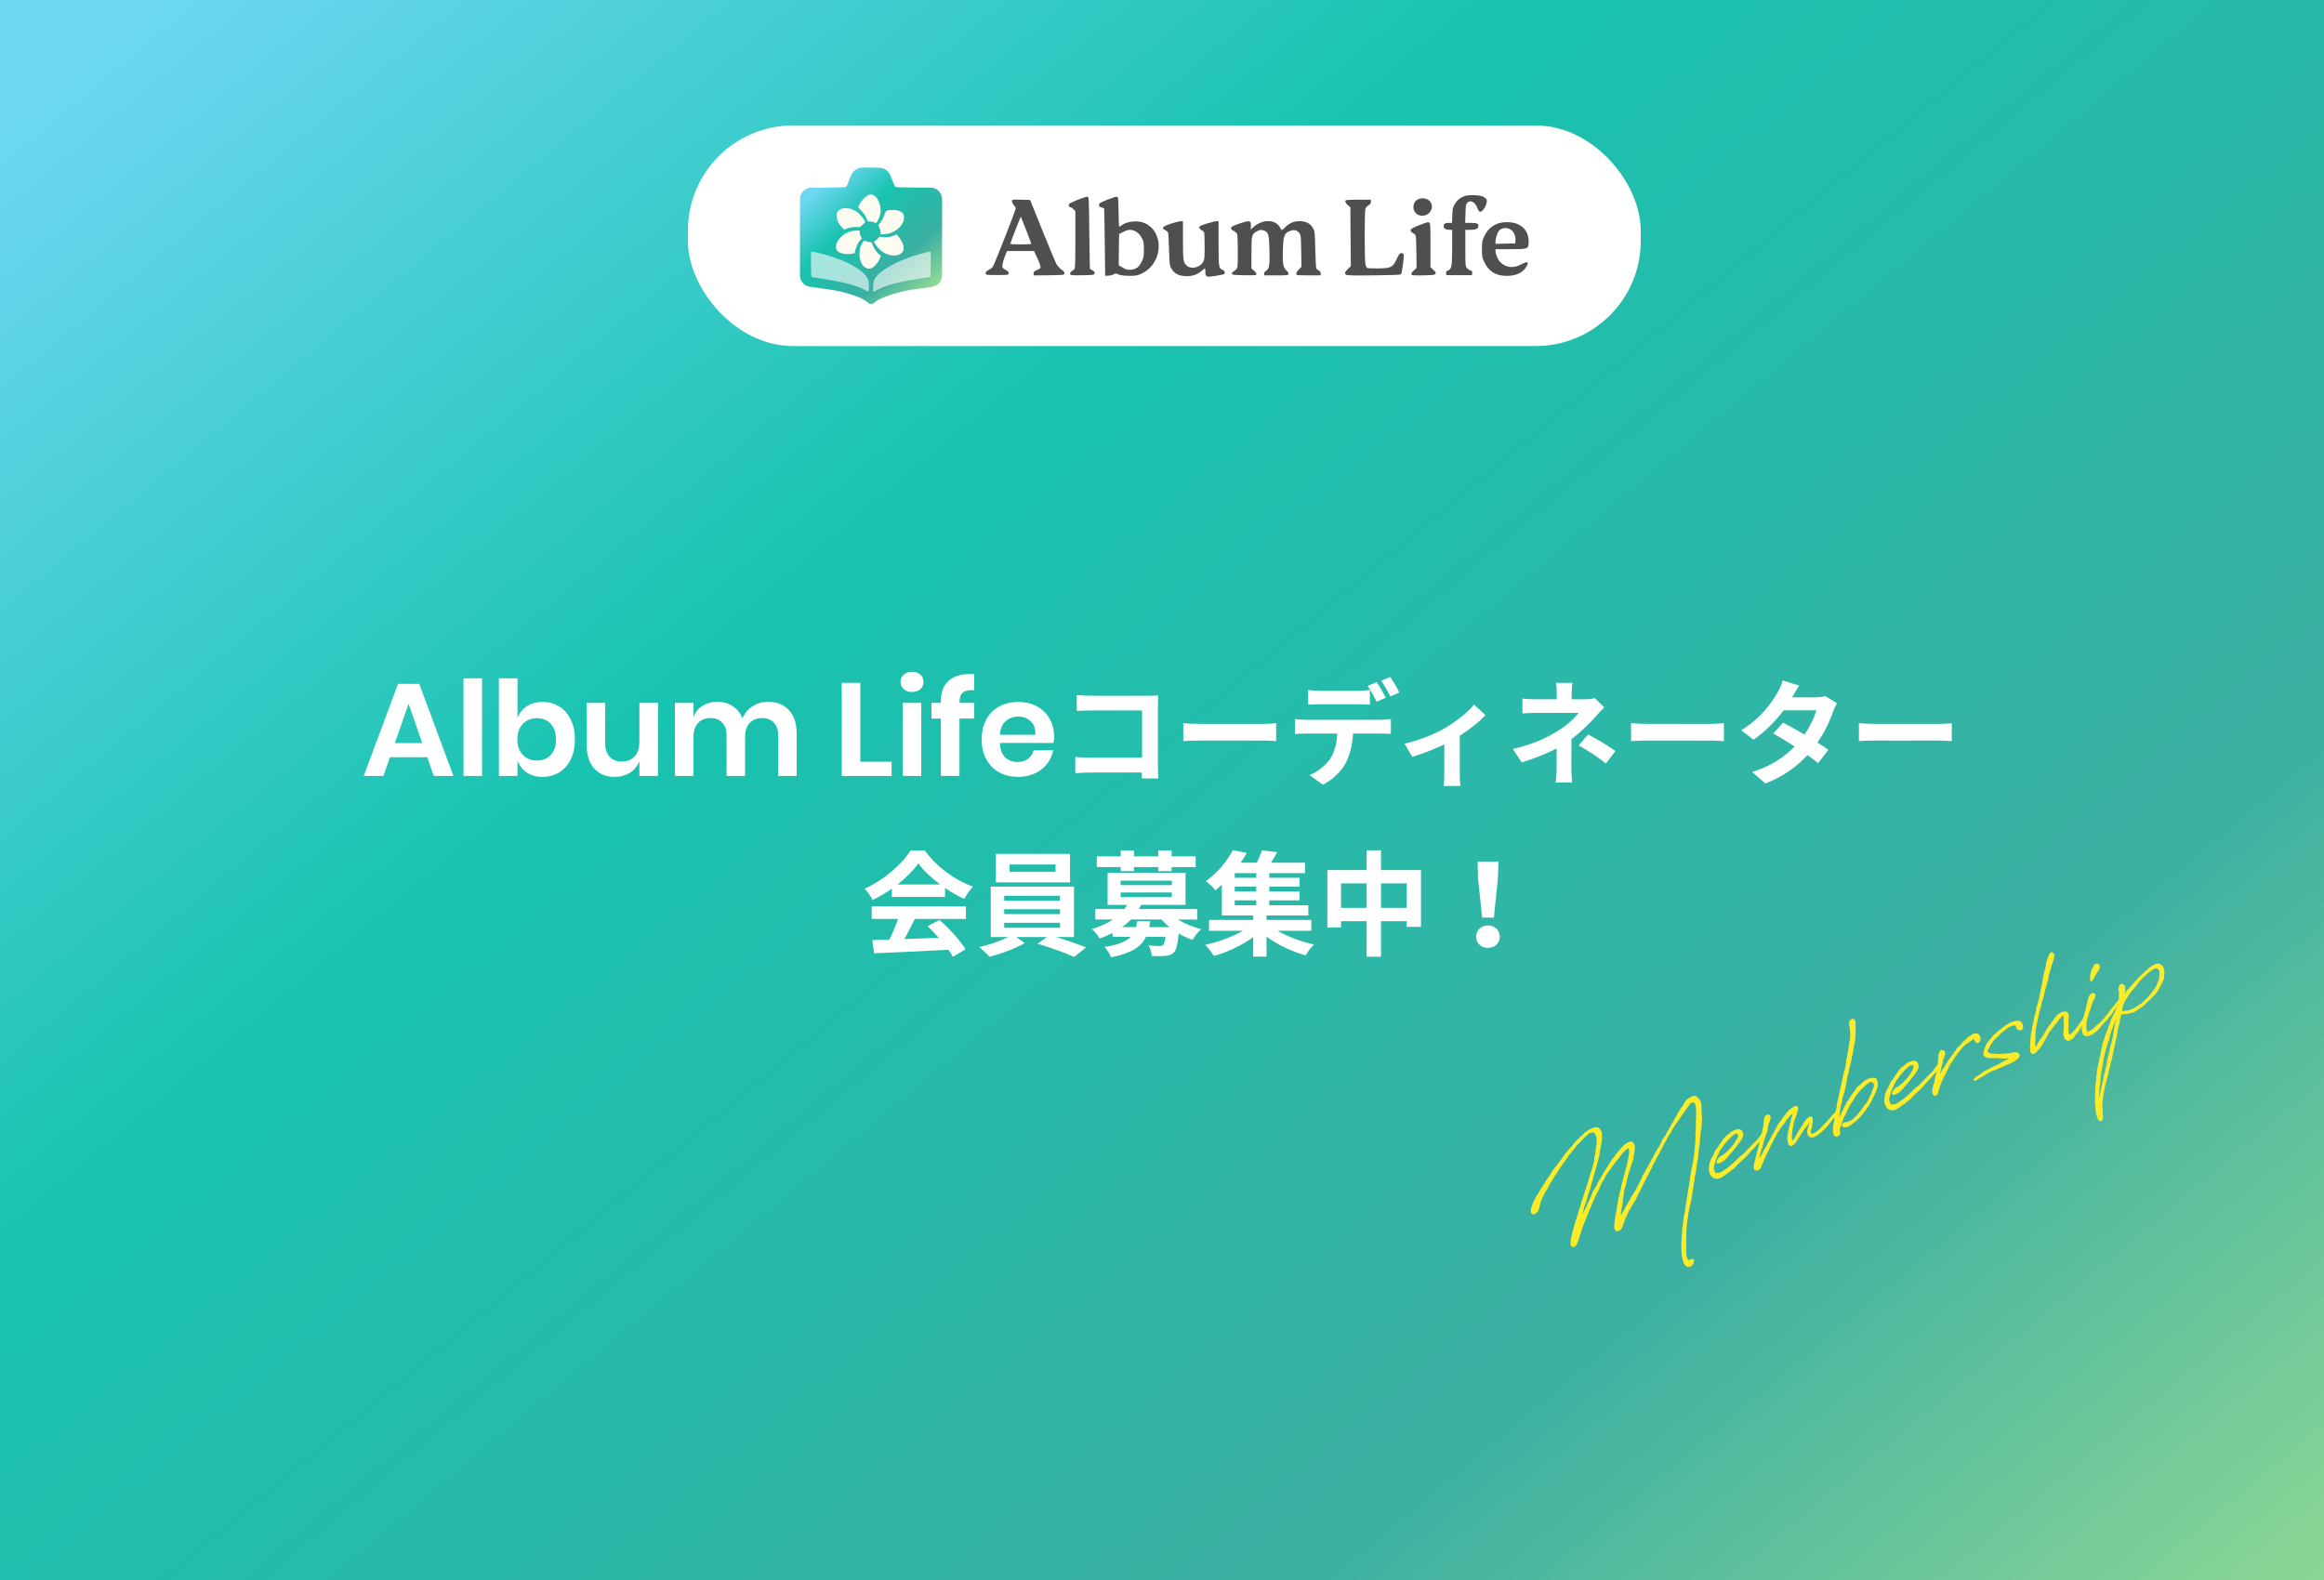<svg width="500" height="340" viewBox="0 0 500 340" fill="none" xmlns="http://www.w3.org/2000/svg">
<rect x="0" y="0" width="500" height="340" fill="#333333" stroke="none"/>
<g clip-path="url(#clip0_76_4)">
<rect width="500" height="340" fill="white"/>
<path d="M494.718 -5.43C494.306 -5.499 493.893 -5.533 493.481 -5.601C491.08 -5.942 488.605 -6.181 486.054 -6.181H437.971L421.655 -6.352C355.081 -7.136 348.442 -7.444 345.517 -9.935C343.642 -11.334 338.353 -22.22 333.74 -33.856C324.363 -57.778 317.012 -66.923 301.634 -74.396C295.858 -77.194 279.043 -78.696 251.188 -78.901C214.994 -79.208 208.355 -78.901 201.341 -76.58C189.564 -72.69 178.65 -65.08 173.512 -57.027C170.961 -53.136 165.673 -41.5 161.547 -31.092C157.421 -20.684 152.845 -11.061 151.308 -9.662C148.907 -7.478 139.868 -7.034 76.557 -6.386L60.392 -6.215H12.833C10.32 -6.215 7.845 -5.976 5.444 -5.635C5.032 -5.567 4.582 -5.533 4.169 -5.464C-17.022 -1.779 -33 15.147 -33 35.485V311.212C-33 326.671 -23.698 340.15 -9.971 347.35C-3.895 350.524 3.081 352.469 10.508 352.81C18.384 354.209 28.098 355.506 40.401 356.939C94.673 363.457 116.877 367.04 143.506 373.387C186.676 383.795 220.807 396.524 233.972 407.546C246.274 417.647 254.451 417.476 267.091 407.068C280.593 396.046 321.55 381.611 369.671 370.896C398.364 364.515 425.481 360.488 468.839 356.154C480.691 354.926 489.918 353.527 497.306 351.582C500.082 350.933 502.782 350.08 505.333 349.022C513.097 345.951 518.46 341.822 523.073 335.816C524.574 333.939 525.924 331.96 527.087 329.878C530.2 324.282 531.962 317.969 532 311.281C532 311.246 532 311.212 532 311.178V35.519C532 15.147 515.985 -1.779 494.793 -5.464L494.718 -5.43Z" fill="url(#paint0_linear_76_4)"/>
<rect x="148" y="27" width="205" height="47.464" rx="22.602" fill="white"/>
<path d="M231.943 42.958C231.028 43.323 230.179 43.722 230.062 43.84C229.813 44.088 229.963 44.604 230.311 44.604C230.428 44.604 230.728 44.787 230.944 45.022L231.361 45.42V51.583C231.361 56.312 231.31 57.794 231.16 57.929C231.043 58.013 230.761 58.229 230.545 58.394C230.278 58.61 230.179 58.811 230.245 58.994C230.344 59.243 230.644 59.261 232.895 59.228C235.376 59.177 235.442 59.163 235.493 58.811C235.526 58.544 235.409 58.379 235.043 58.178C234.761 58.046 234.509 57.896 234.494 57.878C234.476 57.863 234.41 54.365 234.362 50.101C234.278 42.507 234.278 42.357 233.945 42.324C233.762 42.306 232.862 42.606 231.947 42.958H231.943Z" fill="#4F4F4F"/>
<path d="M238.187 42.99C236.653 43.623 236.438 43.755 236.438 44.106C236.438 44.407 236.555 44.538 236.986 44.641C237.268 44.725 237.535 44.809 237.554 44.824C237.572 44.842 237.638 48.121 237.685 52.103L237.77 59.349L238.487 59.316C238.886 59.298 239.387 59.166 239.603 59.034C239.954 58.8 240.053 58.8 240.635 59.053C241.085 59.254 241.751 59.334 242.933 59.353C244.467 59.353 244.683 59.301 245.682 58.837C250.11 56.707 250.593 50.193 246.465 48.096C245.049 47.364 242.633 47.528 241.334 48.462C241.085 48.63 240.833 48.776 240.785 48.776C240.738 48.776 240.668 47.327 240.653 45.563C240.602 42.5 240.588 42.364 240.269 42.331C240.086 42.313 239.153 42.613 238.187 42.998V42.99ZM244.35 49.819C244.866 50.086 245.217 50.452 245.583 51.1C246.066 51.949 246.099 52.132 246.099 53.68C246.099 55.228 246.048 55.444 245.634 56.297C245.052 57.497 244.401 57.962 243.285 58.046C242.567 58.097 242.304 58.032 241.554 57.596L240.686 57.08L240.719 53.731L240.771 50.368L241.671 49.903C242.754 49.336 243.402 49.322 244.353 49.819H244.35Z" fill="#4F4F4F"/>
<path d="M217.703 43.29C217.703 43.473 217.886 43.858 218.121 44.139C218.355 44.407 218.538 44.721 218.538 44.824C218.538 45.223 214.007 56.765 213.608 57.38C213.477 57.596 213.059 57.914 212.693 58.097C212.177 58.365 212.027 58.529 212.079 58.815C212.13 59.181 212.177 59.181 214.545 59.181C216.913 59.181 216.961 59.163 217.012 58.829C217.045 58.548 216.895 58.365 216.346 58.065C215.698 57.699 215.628 57.614 215.661 57.066C215.68 56.732 215.91 55.916 216.163 55.232L216.646 54.017H222.457L223.091 55.349C223.457 56.081 223.775 56.93 223.822 57.215C223.907 57.731 223.874 57.783 223.138 58.083C222.505 58.365 222.373 58.5 222.373 58.848V59.265L225.671 59.232C228.884 59.181 228.953 59.181 229.001 58.833C229.034 58.566 228.869 58.335 228.353 58.002C227.954 57.721 227.471 57.186 227.255 56.769C227.039 56.352 225.674 53.087 224.24 49.523L221.627 43.027L219.68 42.976C217.766 42.924 217.714 42.943 217.714 43.29H217.703ZM220.767 49.486C221.367 51.034 221.865 52.366 221.865 52.451C221.865 52.535 220.847 52.601 219.618 52.601C218.388 52.601 217.37 52.535 217.37 52.451C217.37 52.249 219.57 46.588 219.636 46.639C219.654 46.672 220.17 47.956 220.767 49.486Z" fill="#4F4F4F"/>
<path d="M251.845 48.154C250.095 48.736 249.814 49.069 250.663 49.505C250.93 49.655 251.212 49.871 251.296 49.969C251.362 50.087 251.464 51.719 251.512 53.6C251.596 56.681 251.643 57.08 251.976 57.713C252.577 58.862 253.674 59.43 255.34 59.43C256.555 59.43 257.638 59.064 258.472 58.332C258.838 58.032 259.19 57.764 259.237 57.764C259.285 57.764 259.336 58.097 259.336 58.496C259.336 59.613 259.537 59.697 261.535 59.364C262.45 59.214 263.285 59.049 263.351 58.998C263.651 58.815 263.482 58.248 263.102 58.097C262.202 57.764 262.169 57.6 262.169 52.403V47.605H261.704C261.455 47.605 260.522 47.839 259.621 48.107C258.304 48.524 258.008 48.674 258.008 48.937C258.008 49.12 258.209 49.369 258.491 49.505C258.758 49.655 259.007 49.889 259.073 50.021C259.124 50.171 259.171 51.554 259.171 53.069C259.171 55.55 259.138 55.916 258.838 56.4C258.121 57.567 256.39 57.999 255.424 57.234C254.575 56.568 254.509 56.136 254.509 51.689V47.609L253.975 47.623C253.674 47.623 252.708 47.872 251.845 48.158V48.154Z" fill="#4F4F4F"/>
<path d="M266.498 48.169C265.25 48.601 264.898 48.784 264.865 49.051C264.833 49.318 264.983 49.483 265.447 49.702C265.832 49.904 266.113 50.185 266.179 50.434C266.329 50.983 266.362 56.729 266.231 57.428C266.146 57.812 265.949 58.079 265.546 58.295C265.195 58.511 264.997 58.745 265.03 58.91C265.081 59.144 265.447 59.177 267.713 59.225C270.077 59.258 270.326 59.243 270.326 58.976C270.326 58.826 270.077 58.493 269.791 58.244L269.242 57.794V54.379C269.242 50.515 269.294 50.332 270.56 49.699C271.109 49.431 271.292 49.417 271.841 49.581C272.891 49.896 273.023 50.346 273.122 53.761C273.206 57.044 273.07 57.907 272.404 58.259C272.137 58.39 271.987 58.625 271.987 58.873V59.258H274.553C276.785 59.258 277.133 59.225 277.217 58.976C277.283 58.793 277.133 58.544 276.752 58.193C276.035 57.527 275.903 56.678 276.02 53.413C276.119 50.716 276.353 50.134 277.535 49.699C278.403 49.366 279.083 49.516 279.552 50.163C279.866 50.581 279.903 50.881 279.951 54.028L280.002 57.424L279.402 58.039C279.069 58.372 278.853 58.756 278.9 58.888C278.952 59.005 278.985 59.155 278.985 59.188C278.985 59.221 280.152 59.254 281.565 59.254H284.145V58.837C284.145 58.555 284.013 58.354 283.746 58.222C283.512 58.123 283.281 57.922 283.197 57.772C283.131 57.622 283.028 55.774 282.981 53.673C282.897 49.977 282.882 49.808 282.48 49.095C281.931 48.096 280.946 47.594 279.566 47.594C278.318 47.594 277.418 47.993 276.47 48.945C276.071 49.344 275.738 49.578 275.687 49.461C275.654 49.362 275.471 49.044 275.27 48.743C274.205 47.195 271.654 47.195 269.824 48.743L269.059 49.395L269.125 48.912C269.158 48.645 269.144 48.246 269.092 48.011C268.942 47.444 268.492 47.477 266.494 48.162L266.498 48.169Z" fill="#4F4F4F"/>
<path d="M315.038 42.215C314.072 42.581 313.472 43.083 312.974 43.932C312.575 44.598 312.506 44.931 312.458 46.329L312.392 47.961H311.693C310.91 47.961 310.595 48.177 310.595 48.744C310.595 49.176 311.13 49.462 311.946 49.462H312.429V53.078C312.429 57.224 312.312 57.908 311.58 58.19C311.181 58.322 311.097 58.457 311.13 58.79L311.181 59.208H316.678L316.729 58.757C316.78 58.391 316.696 58.274 316.345 58.19C316.11 58.139 315.777 57.89 315.594 57.674C315.28 57.275 315.261 56.99 315.261 53.359V49.462H316.077C317.41 49.462 317.926 49.293 318.024 48.861C318.207 48.163 317.841 47.961 316.476 47.961H315.228L315.294 45.978C315.327 44.312 315.393 43.947 315.66 43.647C316.312 42.929 317.391 43.464 317.808 44.697C317.94 45.063 318.16 45.447 318.324 45.528C318.906 45.879 320.121 43.844 319.858 42.995C319.807 42.83 319.507 42.563 319.225 42.38C318.507 41.963 315.979 41.846 315.045 42.212L315.038 42.215Z" fill="#4F4F4F"/>
<path d="M289.556 43.083C289.307 43.317 289.472 43.716 289.988 44.148L290.522 44.598L290.573 50.944L290.624 57.29L289.94 57.956C289.358 58.523 289.292 58.673 289.439 58.955C289.622 59.288 289.739 59.306 295.433 59.255C299.195 59.222 301.311 59.138 301.413 59.039C301.629 58.823 302.131 55.174 301.995 54.761C301.944 54.578 301.746 54.461 301.494 54.461C301.161 54.461 301.011 54.662 300.513 55.694C299.631 57.56 299.364 57.692 296.601 57.758C295.367 57.776 294.251 57.743 294.134 57.659C294.017 57.575 293.834 57.209 293.768 56.861C293.552 55.961 293.552 45.436 293.768 44.887C293.852 44.653 294.152 44.32 294.434 44.17C294.8 43.968 294.936 43.771 294.936 43.419V42.969H292.304C290.855 42.969 289.607 43.021 289.556 43.086V43.083Z" fill="#4F4F4F"/>
<path d="M305.344 48.463C303.13 49.297 302.994 49.579 304.363 50.395C304.645 50.563 304.678 50.878 304.729 54.109L304.78 57.641L304.165 58.208C303.766 58.574 303.583 58.856 303.649 59.039C303.748 59.255 304.099 59.288 306.196 59.255C308.293 59.204 308.663 59.171 308.828 58.922C308.978 58.688 308.894 58.523 308.378 58.055L307.763 57.487V52.741C307.763 48.561 307.73 47.98 307.496 47.895C307.144 47.76 307.228 47.745 305.347 48.463H305.344Z" fill="#4F4F4F"/>
<path d="M322.149 48.144C320.915 48.609 320.019 49.462 319.386 50.757C318.87 51.789 318.837 51.972 318.837 53.623C318.837 55.273 318.87 55.438 319.386 56.488C320.366 58.486 321.867 59.368 324.249 59.368C326.299 59.354 327.748 58.618 328.498 57.202C328.996 56.287 328.615 56.184 327.298 56.887C325.549 57.802 323.916 57.619 322.72 56.338C322.237 55.837 321.753 54.673 321.753 54.022V53.623H324.886C328.7 53.623 328.817 53.572 328.883 52.291C329.033 49.56 327.184 47.778 324.202 47.811C323.437 47.811 322.701 47.928 322.152 48.144H322.149ZM325.08 49.443C325.713 49.875 326.097 50.761 326.046 51.624L325.995 52.375L323.88 52.426L321.75 52.477V51.994C321.75 51.262 322.215 49.879 322.566 49.564C323.25 48.949 324.282 48.898 325.08 49.447V49.443Z" fill="#4F4F4F"/>
<path d="M305.161 42.867C304.443 43.185 304.096 43.749 304.096 44.565C304.096 46.366 306.361 47.097 307.594 45.7C308.429 44.752 308.129 43.35 307.012 42.867C306.313 42.585 305.83 42.585 305.164 42.867H305.161Z" fill="#4F4F4F"/>
<path d="M200.666 40.417C200.644 40.413 200.622 40.41 200.599 40.407C200.469 40.386 200.336 40.372 200.197 40.372H197.595L196.713 40.362C193.11 40.315 192.751 40.297 192.592 40.149C192.491 40.066 192.205 39.418 191.955 38.726C191.448 37.303 191.05 36.759 190.218 36.315C189.905 36.148 188.995 36.059 187.488 36.047C185.529 36.028 185.17 36.047 184.79 36.185C184.153 36.416 183.562 36.869 183.284 37.348C183.146 37.579 182.86 38.271 182.637 38.89C182.413 39.509 182.166 40.082 182.083 40.165C181.953 40.295 181.463 40.321 178.037 40.36L177.163 40.37H174.589C174.453 40.37 174.319 40.384 174.189 40.404C174.167 40.408 174.142 40.41 174.12 40.415C172.973 40.634 172.109 41.641 172.109 42.85V59.25C172.109 60.169 172.612 60.971 173.355 61.4C173.684 61.588 174.061 61.704 174.463 61.724C174.889 61.807 175.415 61.885 176.081 61.97C179.018 62.358 180.219 62.571 181.66 62.948C183.997 63.567 185.844 64.324 186.556 64.98C187.222 65.581 187.664 65.57 188.348 64.951C189.079 64.296 191.295 63.437 193.899 62.8C195.452 62.42 196.92 62.181 199.266 61.923C199.907 61.85 200.407 61.767 200.806 61.651C200.957 61.613 201.103 61.562 201.241 61.499C201.661 61.316 201.951 61.071 202.201 60.714C202.282 60.602 202.355 60.484 202.418 60.36C202.586 60.027 202.682 59.652 202.684 59.254C202.684 59.252 202.684 59.25 202.684 59.248V42.852C202.684 41.641 201.817 40.634 200.67 40.415L200.666 40.417Z" fill="url(#paint1_linear_76_4)"/>
<path opacity="0.6" d="M175.6 54.316C181.104 55.536 185.641 57.843 186.684 59.94C186.915 60.403 186.933 60.531 186.933 61.556C186.933 62.175 186.905 62.7 186.879 62.737C186.85 62.765 186.444 62.589 185.973 62.339C184.025 61.304 181.338 60.64 175.389 59.735L174.603 59.615L174.538 59.199C174.51 58.968 174.473 57.73 174.473 56.447C174.463 54.434 174.483 54.119 174.603 54.119C174.676 54.119 175.129 54.202 175.6 54.314V54.316ZM200.271 54.677C200.26 54.955 200.252 56.147 200.242 57.328C200.234 58.87 200.195 59.489 200.112 59.554C200.047 59.609 199.355 59.739 198.57 59.841C196.473 60.127 195.125 60.377 193.315 60.793C191.32 61.245 190.128 61.661 188.882 62.307C188.346 62.585 187.904 62.806 187.883 62.806C187.8 62.806 187.873 60.756 187.967 60.488C188.373 59.278 190.118 57.866 192.797 56.573C194.441 55.769 195.984 55.205 197.878 54.689C198.645 54.486 199.412 54.273 199.587 54.227C200.206 54.06 200.279 54.107 200.271 54.679V54.677Z" fill="white"/>
<path d="M187.94 42.022C188.642 42.373 189.186 43.297 189.391 44.46C189.539 45.292 189.503 45.763 189.235 46.603C189.079 47.092 188.579 48.026 188.478 48.026C188.46 48.026 188.303 47.953 188.127 47.87C187.952 47.786 187.554 47.695 187.24 47.675L186.676 47.638L186.509 47.204C186.223 46.465 185.77 45.781 185.188 45.227C184.873 44.931 184.624 44.645 184.624 44.59C184.624 44.535 184.78 44.21 184.965 43.879C185.555 42.818 186.702 41.848 187.376 41.837C187.487 41.837 187.745 41.921 187.94 42.022ZM183.726 45.237C184.327 45.533 184.642 45.763 185.113 46.272C185.454 46.623 185.823 47.113 185.945 47.352L186.166 47.776L185.602 48.341C185.287 48.645 185.001 48.885 184.946 48.866C184.9 48.856 184.522 48.838 184.106 48.848C183.339 48.848 182.397 49.033 181.908 49.291L181.63 49.439L181.084 48.856C180.373 48.099 180.067 47.444 180.022 46.593C179.986 45.724 180.16 45.383 180.834 45.04C181.297 44.801 181.407 44.782 182.145 44.809C182.866 44.846 183.022 44.882 183.724 45.233L183.726 45.237ZM193.148 45.302C194.127 45.552 194.506 45.994 194.506 46.835C194.496 48.562 192.456 50.271 190.238 50.409L189.426 50.456V49.956C189.426 49.623 189.353 49.301 189.194 48.968C189.065 48.69 188.963 48.46 188.963 48.442C188.963 48.424 189.111 48.239 189.286 48.018C189.793 47.417 190.09 46.855 190.311 46.096C190.446 45.628 190.646 45.357 190.912 45.284C191.484 45.136 192.527 45.136 193.146 45.302H193.148ZM184.956 50.013C184.967 50.244 185.068 50.632 185.196 50.89L185.427 51.343L185.123 51.639C184.699 52.055 184.189 53.062 184.015 53.829L183.866 54.484L183.414 54.576C182.425 54.789 181.187 54.649 180.495 54.253C179.488 53.681 179.683 52.23 180.93 50.983C181.788 50.125 183.036 49.615 184.301 49.607L184.948 49.597L184.958 50.013H184.956ZM194.017 51.99C194.295 52.526 194.368 52.802 194.397 53.293C194.433 53.884 194.425 53.93 194.139 54.253C193.759 54.677 193.428 54.854 192.789 54.955C191.634 55.14 190.203 54.614 189.205 53.634C188.715 53.153 188.042 52.203 188.042 51.98C188.042 51.951 188.226 51.813 188.458 51.684C188.679 51.545 188.939 51.314 189.03 51.166C189.132 50.991 189.243 50.908 189.326 50.934C189.399 50.963 189.779 51.018 190.167 51.046C190.96 51.101 192.006 50.916 192.568 50.612L192.89 50.437L193.278 50.872C193.499 51.111 193.832 51.61 194.017 51.99ZM186.471 51.962C186.645 52.026 186.952 52.081 187.144 52.091C187.394 52.091 187.504 52.138 187.542 52.248C187.571 52.341 187.755 52.747 187.958 53.153C188.309 53.873 188.864 54.576 189.326 54.89L189.548 55.039L189.353 55.501C188.937 56.498 188.107 57.478 187.449 57.728C186.479 58.097 185.5 57.369 185.074 55.954C184.825 55.132 184.861 53.803 185.157 53.045C185.472 52.223 185.813 51.698 185.99 51.781C186.083 51.817 186.294 51.901 186.471 51.966V51.962Z" fill="#FEFCF1"/>
<path d="M455.656 216.324L455.808 216.142C455.825 216.06 455.831 215.885 455.827 215.812L455.851 215.555L455.817 215.469L455.894 214.969C455.878 214.926 455.865 214.832 455.849 214.789L455.881 214.554L455.849 214.219L455.889 214.006L455.909 213.676C455.876 213.59 455.851 213.402 455.818 213.316L455.789 213.178L455.791 212.93C455.791 212.93 455.8 212.827 455.818 212.746C455.831 212.716 455.823 212.695 455.815 212.673C455.819 212.622 455.82 212.498 455.912 212.289L455.93 212.208L456.061 211.909C456.164 211.794 456.272 211.752 456.417 211.745C456.872 211.641 457.202 212.107 457.225 212.419L457.252 212.805L457.2 213.37C457.217 213.413 457.213 213.464 457.229 213.507L457.124 213.87L457.119 213.921L457.262 213.717L457.462 213.342L457.496 213.304C457.51 213.274 457.549 213.184 457.583 213.146C457.639 213.099 457.769 212.925 457.804 212.887L458.02 212.678L458.158 212.525L458.219 212.427L458.56 212.096L459.139 211.424L459.191 211.305L459.312 211.233C459.458 211.102 459.644 210.881 459.926 210.523L460.538 209.937L461.418 209.148L461.527 208.982L461.725 208.855L462.592 208.096C462.803 207.939 463.07 207.736 463.392 207.61L463.448 207.563L463.792 207.429L463.993 207.375L464.169 207.381C464.212 207.364 464.328 207.343 464.349 207.335L464.49 207.379L464.764 207.445L464.976 207.61L465.074 207.671L465.262 207.771L465.367 207.977L465.371 208.05C465.515 208.291 465.649 208.635 465.654 209.028C465.69 209.311 465.71 209.551 465.621 209.957L465.573 210.595L465.45 210.915L465.18 211.491L465.072 211.657L464.946 211.904L464.536 212.757L463.873 213.784L463.367 214.328L462.996 214.646L462.983 214.676L462.901 214.782L462.616 215.067L462.382 215.356L462.206 215.475L461.468 216.184L461.261 216.413L461.119 216.493L460.972 216.625L460.701 216.755C460.757 216.709 460.391 216.975 460.279 217.069L460.046 217.234L459.947 217.297L459.904 217.314L459.715 217.462L459.568 217.594L459.276 217.733L459.155 217.805L458.683 217.989L458.588 218.001L458.464 218C457.983 218.163 457.439 218.227 456.994 218.228C456.951 218.245 456.899 218.24 456.797 218.231L456.775 218.239L456.411 218.257L456.31 218.569L456.288 218.702L456.296 218.723L456.053 219.685L456.068 219.852L456.045 220.109L455.988 220.279C455.965 220.412 455.878 220.57 455.856 220.702L455.715 221.228L455.518 222.245L455.534 222.412L455.441 222.746L455.408 223.105L455.303 223.344L455.268 223.506C455.258 223.609 455.206 223.728 455.197 223.831L455.164 224.191L455.098 224.34L455.063 224.502L455.071 224.524L455 224.849C454.955 225.114 454.867 225.396 454.822 225.661L454.769 225.904L454.711 226.199L454.697 226.353L454.559 226.952L454.528 227.063L454.42 227.674L454.323 228.059L454.248 228.311L454.107 228.836L454.071 228.999L453.987 229.353L453.995 229.375L453.898 229.759L453.805 230.093L453.668 230.691L453.676 230.713L453.632 230.853L453.609 231.11L453.424 231.652L453.144 232.9L452.996 233.28C452.934 233.503 452.893 233.84 452.818 234.092L452.773 234.358C452.644 234.977 452.54 235.537 452.44 236.295L452.281 237.916L452.333 238.366L452.368 239.343L452.366 239.591L452.385 239.831L452.402 239.874L452.431 240.011L452.437 240.281L452.417 240.735L452.281 241.085L452.147 241.186L452.048 241.25L451.822 241.239L451.574 241.113L451.388 240.889L451.324 240.79L451.274 240.661L451.186 240.374L451.062 239.927L451.058 239.854L450.945 239.502L450.887 239.228L450.893 239.052C450.868 238.988 450.861 238.842 450.835 238.778L450.818 238.29L450.785 238.204L450.816 237.968C450.792 237.78 450.738 237.578 450.727 237.36L450.743 235.942L450.783 234.714L450.78 234.517L450.801 234.063L450.843 233.156L450.944 232.844L451.013 232.198L450.957 231.799L451.116 231.193L451.121 230.572L451.118 230.375L451.22 229.939L451.344 229.495L451.41 229.221L451.447 228.934L451.544 228.55L451.754 227.503L451.882 227.007L451.95 226.609C451.99 226.395 452.03 226.182 452.1 225.981C452.092 225.96 452.075 225.917 452.08 225.865L452.164 225.511L452.277 225.293L452.309 225.058C452.314 225.006 452.306 224.985 452.297 224.964L452.347 224.647L452.361 224.493L452.487 224.246L452.57 224.015L452.795 223.259L453.005 222.657L453.053 222.589L453.08 222.405L453.246 222.068L453.422 221.504L453.478 221.458L453.68 220.834L453.832 220.527L453.858 220.467C453.863 220.416 453.889 220.356 453.915 220.297L453.995 219.993L454.07 219.741L454.171 219.43L454.297 219.182L454.415 218.913L454.51 218.777L454.554 218.636L454.636 218.53L454.733 218.269L454.849 218.125L454.928 217.946L455.108 217.455L455.229 217.259L455.417 216.789L455.565 216.534L455.656 216.324ZM462.495 214.124L462.599 214.009L462.902 213.643L463.309 213.039L463.469 212.877L463.521 212.758L463.586 212.733L463.729 212.528L463.894 212.191L463.881 212.221L463.955 212.093L464.007 211.974L464.03 211.841L464.192 211.432L464.457 210.907L464.563 209.974L464.59 209.791L464.616 209.731L464.597 209.491L464.6 209.118C464.592 209.097 464.562 209.084 464.553 209.062L464.533 208.947L464.517 208.779L464.407 208.624L464.339 208.577L464.262 208.508L464.122 208.464L464.01 208.433L463.908 208.423L463.608 208.417L463.565 208.433L463.445 208.505L463.397 208.573L463.319 208.628L463.062 208.729L462.984 208.784L462.372 209.246L462.23 209.326C462.105 209.449 461.932 209.64 461.743 209.789C461.708 209.827 461.591 209.972 461.57 209.98L461.303 210.183L461.109 210.383L460.919 210.531C460.703 210.739 460.44 211.015 460.198 211.283L459.764 211.948L459.631 212.049L459.557 212.177L459.137 212.688L458.904 212.977L458.722 213.147C458.614 213.313 458.454 213.474 458.346 213.64L458.32 213.7L458.211 213.866L458.108 213.981L457.93 214.224L457.669 214.697L457.296 215.263L457.222 215.391L457.005 215.847L456.896 216.013L456.87 216.073C456.852 216.154 456.778 216.282 456.761 216.363L456.734 216.423L456.694 216.637L456.666 216.945L456.674 216.966L456.613 217.189L456.572 217.402L456.567 217.578C456.596 217.591 456.639 217.574 456.661 217.566L456.961 217.573L457.111 217.514L457.329 217.503L457.634 217.458C457.685 217.463 457.779 217.451 457.822 217.434C458.067 217.363 458.312 217.292 458.526 217.209C458.763 217.116 459.076 216.969 459.339 216.817C459.438 216.754 459.542 216.639 459.641 216.575L459.847 216.47L459.976 216.42C460.463 216.081 460.85 215.806 461.213 215.466L461.377 215.254L461.653 215.072L462.033 214.651L462.245 214.37L462.378 214.268L462.495 214.124ZM455.01 220.438L455.12 220.148L455.155 219.986L455.212 219.815L455.283 219.614L455.287 219.563L455.32 219.203L455.189 219.502L455.149 219.716L454.953 220.164L454.805 220.42L454.739 220.569L454.578 220.979L454.424 221.41L454.297 221.781L454.227 221.982C454.231 222.055 454.238 222.2 454.225 222.23L454.074 222.413L454.043 222.524L453.897 223.101C453.878 223.307 453.795 223.537 453.75 223.802L453.554 224.126L453.55 224.177C453.558 224.199 453.553 224.25 453.553 224.25L453.422 224.549C453.405 224.63 453.404 224.754 453.377 224.814L453.273 225.053L453.219 225.296C453.175 225.437 453.084 225.646 453.101 225.689L453.043 225.86C453.034 225.963 452.99 226.104 452.938 226.223L452.897 226.437L452.913 226.604L452.835 226.783L452.791 226.924L452.748 227.386L452.604 227.715C452.582 227.848 452.55 228.083 452.506 228.224L452.509 228.421L452.452 228.592L452.449 228.964L452.307 229.49L452.195 230.152L452.097 230.537L452.061 230.823L452.064 231.02L452.009 231.388L451.947 231.61C451.955 231.756 451.893 231.978 451.91 232.021C451.897 232.051 451.9 232.124 451.9 232.124L451.901 232.569L451.84 233.237C451.831 233.339 451.782 233.532 451.781 233.656L451.724 233.827L451.641 235.517L451.663 236.078L451.67 236.224L452.046 234.27L452.135 233.864C452.21 233.488 452.308 233.103 452.397 232.697L452.744 231.052L452.845 230.74L453.005 230.009L453.276 228.864C453.259 228.821 453.277 228.74 453.268 228.718L453.375 228.231L453.333 228.123L453.486 227.816C453.469 227.773 453.448 227.658 453.453 227.606L453.633 227.115L453.62 227.145L453.904 225.846L454.028 225.402L454.065 224.991L454.236 224.603L454.316 224.175L454.412 223.915L454.511 223.406L454.546 223.243L454.74 222.029L454.765 221.648L454.804 221.559L454.911 221.071L454.929 220.99L454.978 220.674L455.01 220.438Z" fill="#FEEB28"/>
<path d="M453.811 218.852L453.672 219.005L453.49 219.299L453.24 219.545L453.085 219.656L452.976 219.822L452.929 219.89C452.851 219.945 452.769 220.051 452.691 220.106L452.527 220.319L452.436 220.404L452.104 220.756L452.043 220.854L451.783 221.203L451.637 221.335C451.624 221.365 451.554 221.441 451.533 221.45L451.299 221.739L451.174 221.862L451.041 221.964L450.722 222.163L450.48 222.43L450.196 222.591L449.887 222.687L449.655 222.852L449.033 222.971C448.793 222.99 448.571 222.929 448.336 222.772L448.179 222.686L448.133 222.505C448.053 222.363 447.965 222.076 447.954 221.857L447.904 221.728L447.887 221.24L447.891 220.743C447.882 220.722 447.9 220.641 447.883 220.598L447.938 220.23L448.021 219.999C448.012 219.978 448.017 219.927 448.017 219.927L448.143 219.679L448.184 219.466C448.193 219.363 448.245 219.243 448.255 219.141L448.26 218.965L448.288 218.781L448.327 218.692C448.358 218.581 448.372 218.427 448.411 218.337L448.495 217.982L448.518 217.85L448.658 217.448L448.817 216.842L448.824 216.542L448.969 216.089L449.018 215.897L449.037 215.692L449.11 215.564L449.222 215.025L449.319 214.641L449.472 214.334C449.55 214.154 449.805 213.857 450.127 213.731C450.294 213.715 450.475 213.67 450.73 213.817L450.789 213.968L450.864 214.285L450.754 214.575L450.605 214.955L450.397 215.309L450.184 215.714L450.178 215.889L449.93 216.457L449.832 216.841L449.766 217.115L449.674 217.324C449.678 217.397 449.695 217.44 449.703 217.461L449.538 217.674C449.547 217.695 449.529 217.777 449.524 217.828L449.345 218.319L449.178 218.78L449.112 219.054L449.072 219.267L448.995 219.768L448.929 219.917C448.877 220.036 448.885 220.058 448.881 220.109L448.894 220.525L448.893 220.649L448.868 221.154L448.928 221.625L448.962 221.711L449.019 221.986L449.045 222.05L449.195 221.992L449.354 221.954L449.431 221.899L449.552 221.828L449.689 221.799L449.796 221.757C449.938 221.677 450.042 221.562 450.205 221.473L450.374 221.333L450.55 221.215C450.563 221.185 450.598 221.147 450.598 221.147L450.866 220.819L450.927 220.721L451.392 220.391L451.685 220.128L451.84 220.018L452.415 219.397L452.553 219.244L452.821 218.917L453.033 218.636L453.163 218.462L453.284 218.39L453.379 218.253L453.591 217.973L453.708 217.828L453.851 217.624L453.903 217.504L454.18 217.198L454.253 217.07L454.668 216.611L454.82 216.428L454.854 216.39L454.963 216.224L455.006 216.207L455.071 216.058L455.196 215.935L455.249 215.815L455.435 215.594L455.551 215.449L455.62 215.373L455.724 215.258C455.841 215.114 455.928 214.956 456.079 214.773L456.166 214.615L456.411 214.544L456.641 214.628L456.738 214.813L456.603 215.163L456.491 215.256L456.404 215.414L456.127 215.72L455.621 216.388L455.478 216.592L455.291 216.937L455.157 217.039L455.067 217.124C454.781 217.533 454.503 217.963 454.222 218.32L454.143 218.499L454.074 218.576L453.871 218.754L453.811 218.852ZM451.574 207.547L451.612 207.581C451.684 207.702 451.756 207.822 451.797 208.054C451.781 208.332 451.68 208.644 451.309 209.086L451.126 209.38L451.066 209.478C450.992 209.606 450.862 209.78 450.81 209.9L450.557 210.395L450.323 210.808L450.214 210.974C450.132 211.08 449.982 211.139 449.831 211.198L449.679 210.935L449.667 210.841L449.691 210.015L449.718 209.831L449.843 209.263L449.922 208.959L449.966 208.818L450.076 208.528L450.184 208.362L450.271 208.204L450.467 207.756L450.675 207.527L450.83 207.417C451.212 207.317 451.421 207.409 451.574 207.547Z" fill="#FEEB28"/>
<path d="M445.022 221.171L445.002 221.5L445.035 221.71L445.02 221.989L445.052 222.199C445.064 222.293 445.089 222.357 445.115 222.422L445.17 222.499L445.297 222.573L445.4 222.583C445.443 222.566 445.508 222.541 445.542 222.502L445.723 222.333L445.779 222.286L446.428 221.538L446.548 221.466L447.168 220.58C447.168 220.58 447.189 220.572 447.202 220.542L447.536 220.065L447.618 219.959L447.705 219.801L447.891 219.58C447.973 219.474 448.039 219.324 448.121 219.218L448.169 219.15L448.325 218.915L448.464 218.638L448.702 218.298L448.879 218.179L449.041 218.215L449.186 218.332L449.304 218.508L449.32 218.675L449.143 218.794C449.087 218.84 449.048 218.93 448.992 218.977L448.793 219.228L448.741 219.347L448.58 219.633C448.488 219.842 448.258 220.204 447.973 220.613L447.816 220.847L447.769 220.915L447.703 221.064L447.655 221.256L447.525 221.431L447.49 221.469C447.456 221.507 447.438 221.589 447.403 221.627L447.377 221.687L447.213 221.899L447.134 222.079L447.022 222.172L446.841 222.342L446.703 222.495L446.425 222.925L446.39 222.963L446.269 223.159L446.152 223.304L445.992 223.465L445.816 223.584L445.609 223.689L445.519 223.774L445.364 223.884C445.278 223.918 445.235 223.934 445.141 223.946C445.098 223.963 445.042 224.01 444.999 224.027L444.738 223.93C444.7 223.896 444.683 223.853 444.64 223.869L444.44 223.799L444.248 223.626L444.094 223.167L443.964 222.772L443.91 222.57L443.909 222.125C443.901 222.104 443.98 221.924 443.971 221.903L444.003 221.668L444.004 221.544L444.003 221.222L444.052 220.906C444.028 220.717 444.013 220.426 444.024 220.199L444.015 219.732L443.958 219.334C444.016 219.039 444.048 218.803 443.934 218.576L443.909 218.511C443.78 218.561 443.703 218.617 443.564 218.77L443.253 219.114L443.154 219.177C443.107 219.245 443.051 219.292 443.024 219.352L442.877 219.607L442.864 219.637L442.725 219.79L442.625 219.978L442.258 220.369L442.202 220.415L442.003 220.666L441.951 220.786L441.107 221.858L440.943 222.071L440.647 222.582L440.373 223.085L439.913 223.934L439.504 224.662L439.153 225.221L439.049 225.335L438.932 225.48L438.712 225.739L438.47 226.007L438.245 226.318L438.02 226.504L438.042 226.496L437.831 226.653L437.56 226.783L437.358 226.837L437.03 226.693L436.886 226.452L436.803 226.113L436.785 225.749C436.768 225.706 436.769 225.582 436.761 225.561L436.752 225.094L436.784 224.859L436.809 224.354L436.825 223.951L436.852 223.767C436.871 223.562 436.899 223.254 436.897 223.057L436.902 222.881L437.01 222.27L437.081 221.945L437.198 221.355L437.222 220.974L437.306 220.62L437.404 220.235L437.448 220.094L437.564 219.504L437.578 219.35L437.63 219.231L437.688 218.936L437.694 218.76L437.739 218.495L437.875 218.145C437.884 218.042 437.915 217.931 438.025 217.517L438.135 216.657L438.265 216.483C438.429 215.824 438.623 215.055 438.809 214.389L438.835 214.329C438.84 214.278 438.831 214.256 438.823 214.235L438.837 214.081L438.899 213.859L438.948 213.542L438.971 213.41L439.082 212.871L439.131 212.679L439.154 212.546L439.252 212.037C439.248 211.965 439.287 211.875 439.284 211.802L439.359 211.55L439.484 210.858L439.548 210.387L439.726 209.575L439.779 209.331C439.824 209.066 439.934 208.776 439.979 208.511L440.005 208.451C440.01 208.4 440.01 208.4 440.001 208.378L440.133 207.955L440.165 207.72L440.175 207.493C440.175 207.493 440.193 207.412 440.185 207.391L440.388 206.643L440.541 206.212L440.839 205.452C441.017 205.085 441.22 204.907 441.387 204.891C441.691 204.847 442.064 205.419 442.023 205.633L441.793 206.565L441.599 207.21L441.424 207.649L441.291 208.196L441.142 208.7L440.842 209.708L440.767 210.084L440.726 210.298L440.658 210.82L440.553 211.059L440.168 212.546L440.067 212.858L440.005 213.204L439.977 213.388L439.877 213.575L439.829 213.768C439.798 213.879 439.792 214.054 439.753 214.144L439.602 214.772L439.509 215.105L439.313 215.553L439.234 215.857C439.229 215.908 439.237 215.93 439.246 215.951L439.108 216.549L439.04 216.947L438.901 217.224C438.755 217.801 438.63 218.494 438.505 219.062C438.429 219.438 438.332 219.823 438.248 220.178L438.234 220.332L438.19 220.473C438.097 220.806 438.051 221.195 437.961 221.725L437.955 221.901C437.976 222.017 437.936 222.106 437.944 222.252L437.887 222.868L437.924 223.151L437.891 223.956C437.899 224.101 437.878 223.985 437.886 224.131L437.883 224.949C437.917 225.035 437.899 225.116 437.941 225.223L438.005 225.198L438.17 224.986L438.27 224.798L438.426 224.564L438.483 224.393L438.57 224.235L438.821 223.865L438.877 223.818L439.012 223.592L439.484 222.962L439.592 222.796L439.653 222.698L439.771 222.43L439.805 222.391C439.887 222.285 439.953 222.136 440.035 222.029L440.022 222.059L440.457 221.27L440.851 220.696L441.167 220.3L441.21 220.283C441.353 220.079 441.418 219.93 441.522 219.815L441.652 219.64L441.938 219.232L442.354 218.648L442.505 218.465L442.983 218.105L443.069 218.072C443.392 217.822 443.852 217.667 444.327 217.68C445.046 217.745 445.059 218.161 445.081 218.722C445.095 219.013 445.05 219.278 445.061 219.497C445.073 219.591 445.077 219.664 445.068 219.767C445.061 220.066 445.034 220.25 445.036 220.447L445.022 221.171Z" fill="#FEEB28"/>
<path d="M435.117 220.311L435.201 220.526C435.196 220.577 435.213 220.62 435.222 220.642C435.28 220.792 435.331 220.921 435.221 221.211C435.173 221.403 435.007 221.74 434.678 221.721L434.399 221.705L434.011 221.535L433.909 221.402L433.824 221.311L433.757 221.139L433.75 220.994L433.653 220.809L433.568 220.718L433.487 220.7L433.346 220.656L433.2 220.664C433.114 220.697 433.042 220.701 432.956 220.734L432.462 220.927C432.346 220.948 432.268 221.003 431.859 221.286L431.579 221.52L430.61 222.27L430.338 222.524L430.104 222.814L429.957 222.945L429.725 223.11L429.384 223.441L429.293 223.526L428.9 223.977L428.683 224.309L428.631 224.429L428.389 224.696L428.302 224.854L428.241 224.952L428.146 225.088L428.107 225.178L428.027 225.481L427.884 225.686L427.832 225.805L427.654 226.048C427.623 226.159 427.601 226.291 427.626 226.356L427.702 226.425L427.8 226.486L428.219 226.669L428.351 226.691L428.616 226.736C428.71 226.724 428.843 226.747 428.937 226.735L429.194 226.758L429.378 226.785C429.429 226.79 429.545 226.77 429.588 226.753L429.832 226.806L430.38 226.815C430.444 226.79 430.568 226.791 430.633 226.766L430.886 226.716L431.113 226.727L431.156 226.71L431.267 226.741L431.725 226.71C431.789 226.685 431.862 226.682 431.927 226.656L432.059 226.679C432.218 226.642 432.415 226.639 432.595 226.593C432.681 226.56 432.848 226.544 432.934 226.511L433.449 226.433L434.013 226.485L434.354 226.723L434.485 226.994L434.522 227.153L434.439 227.383L434.312 227.631L434.027 227.915L433.92 227.957L433.825 228.094L433.558 228.297L433.506 228.292L433.317 228.441L432.775 228.702L431.834 229.143L431.554 229.253L430.712 229.631L430.454 229.732L430.184 229.862L429.853 229.967L429.62 230.132L429.255 230.274L428.68 230.449L428.336 230.584L428.13 230.689L428.151 230.681L427.79 230.896L427.683 230.938L427.407 231.12L427.235 231.187C427.115 231.259 427.011 231.373 426.891 231.445L426.637 231.619L426.387 231.741L426.159 231.855L425.673 232.193L425.574 232.257L425.29 232.417L425.204 232.451L425.135 232.527L424.993 232.607L424.716 232.468L424.614 232.334L424.641 232.151L424.809 232.011L424.991 231.841L425.477 231.502L425.74 231.35L426.015 231.168L426.256 231.025L426.765 230.554L427.044 230.445L427.199 230.334L427.53 230.23L427.758 230.116L427.913 230.006L428.347 229.787L428.696 229.602L429.009 229.454L429.444 229.235L429.744 229.118L429.899 229.008L429.972 229.004L430.122 228.945C430.187 228.92 430.179 228.899 430.243 228.874C430.256 228.844 430.368 228.75 430.403 228.712L430.944 228.451L431.233 228.239L431.985 227.946L432.097 227.852L432.312 227.769L432.115 227.771L431.836 227.756L431.618 227.767C431.553 227.792 431.451 227.783 431.408 227.8L431.292 227.82L430.625 227.759C430.582 227.776 430.543 227.741 430.522 227.75L430.295 227.739L429.914 227.715L429.666 227.713C429.593 227.716 429.598 227.665 429.503 227.677C429.358 227.685 429.298 227.658 428.921 227.707C428.754 227.722 428.651 227.713 428.48 227.656L428.429 227.651C428.386 227.668 428.313 227.672 428.292 227.68L428.073 227.691C428.03 227.708 427.957 227.712 427.936 227.72L427.735 227.65L427.624 227.619L427.654 227.632L427.381 227.566L426.992 227.395L426.827 227.163L426.777 227.034L426.731 226.854C426.711 226.738 426.733 226.605 426.774 226.392L426.791 226.31C426.783 226.289 426.801 226.208 426.792 226.186L426.924 225.763L427.073 225.384L427.169 225.123L427.23 225.025C427.243 224.995 427.266 224.863 427.257 224.841L427.409 224.658L427.448 224.569L427.63 224.275L427.864 223.986L428.132 223.658L428.214 223.552L428.469 223.254L428.482 223.224L428.607 223.101L428.668 223.003L428.958 222.667L429.078 222.595L429.484 222.239L429.643 222.078L429.798 221.968L430.311 221.569L430.634 221.319L431.04 220.963L431.173 220.861L431.272 220.798C431.272 220.798 431.294 220.789 431.35 220.743L431.548 220.616C431.66 220.523 431.78 220.451 431.901 220.379L432.456 220.088L433.272 219.769L433.735 219.687L433.872 219.659L434.185 219.635L434.54 219.72L434.757 219.833L434.834 219.902L434.99 220.113L435.117 220.311Z" fill="#FEEB28"/>
<path d="M417.481 230.714L417.392 231.12L417.453 231.022L417.701 230.579L417.818 230.31L417.988 230.046L418.26 229.667L418.543 229.185L418.881 228.657L419.362 227.925L419.423 227.827L419.609 227.606L419.701 227.396L419.8 227.333C419.847 227.265 419.916 227.188 419.943 227.129L420.271 226.703L420.389 226.434L420.485 226.298L420.743 226.073L420.896 225.766L421.108 225.485L421.595 225.023L421.617 225.014C421.617 225.014 421.777 224.853 421.824 224.785C421.893 224.708 422.019 224.585 422.3 224.228L422.649 223.918L423.185 223.387L423.387 223.209L423.534 223.077L423.783 222.955C424.128 222.697 424.468 222.49 424.798 222.385C424.871 222.382 424.944 222.378 425.009 222.353C425.214 222.372 425.368 222.386 425.487 222.438C425.547 222.464 425.696 222.53 425.743 222.586L425.921 222.789L426.088 223.342L426.103 223.634L426.063 223.847L425.958 224.086L425.828 224.261L425.673 224.371L425.552 224.443L425.372 224.488L425.074 224.357L425.002 224.237L424.938 224.138L424.896 224.031L424.795 223.897L424.714 223.755L424.613 223.621L424.441 223.689L424.191 223.935L424.049 224.015L423.933 224.035L423.739 224.235L423.554 224.332C423.313 224.476 423.067 224.671 422.848 224.806C422.619 225.044 422.355 225.32 422.118 225.536C422.105 225.566 422.036 225.643 422.014 225.651L421.949 225.801L421.266 226.587L421.041 226.898L420.941 227.085L420.616 227.46L420.547 227.536L420.421 227.783L420.183 228.124L420.104 228.303L419.641 228.955L419.275 229.667L418.953 230.362L418.844 230.528L418.696 230.908L418.483 231.313L418.353 231.487C418.326 231.547 418.266 231.645 418.261 231.697L418.135 231.944L418.025 232.234L417.96 232.383L417.886 232.511L417.747 232.788L417.724 232.921L417.637 233.079L417.593 233.22L417.454 233.497L417.203 234.313L417.066 234.911L416.965 235.223L416.778 235.568C416.709 235.645 416.588 235.716 416.481 235.758C416.288 235.834 416.104 235.807 416.01 235.695C415.912 235.634 415.697 235.272 415.717 234.943L415.738 234.489L415.828 233.959L415.929 233.647L416.003 233.395L416.127 232.951L416.193 232.677L416.247 232.434L416.257 232.207L416.363 231.844L416.347 231.677L416.487 231.275L416.527 231.186C416.571 231.045 416.581 230.818 416.625 230.677L416.678 230.433L416.781 229.997L416.84 229.578L416.862 229.446L416.873 229.219L416.916 229.078L416.908 229.056L416.921 228.581L416.953 228.222L417.03 227.721L417.035 227.101L417.023 227.006L417.059 226.844L417.229 226.456L417.48 226.085L417.593 225.992L417.751 225.955C418.102 225.966 418.268 226.074 418.37 226.208L418.42 226.337C418.546 226.659 418.462 227.014 418.361 227.326L418.103 227.996L417.993 228.286L417.976 228.367L417.948 228.551C417.962 228.521 417.895 228.795 417.846 228.987L417.713 229.534L417.695 229.739L417.632 230.086L417.536 230.346L417.544 230.368L417.481 230.714Z" fill="#FEEB28"/>
<path d="M406.574 235.865L406.511 236.211C406.49 236.219 406.49 236.219 406.498 236.241L406.451 236.754C406.51 236.905 406.606 237.214 406.656 237.343C406.66 237.416 406.719 237.566 406.833 237.67C406.902 237.717 407.017 237.697 407.365 237.635L407.699 237.604L407.978 237.495L408.284 237.326L409.653 236.395L409.959 236.102L410.632 235.543L410.783 235.36L410.904 235.288L411.961 234.256L412.155 234.056L412.375 233.921L413.004 233.378L413.061 233.332C413.38 233.009 413.635 232.711 413.885 232.465L414.585 231.721L414.827 231.453L414.905 231.398L415.078 231.207L415.358 230.974L415.885 230.422L415.972 230.264L416.725 229.277L417.062 228.873C417.17 228.706 417.192 228.698 417.261 228.622C417.322 228.524 417.378 228.477 417.52 228.397C417.649 228.346 417.82 228.279 417.944 228.404C418.058 228.508 418 228.803 417.884 228.948L417.745 229.101L417.65 229.237L417.308 229.692L417.104 229.995L417.07 230.033L416.719 230.467L416.589 230.641L416.473 230.786L416.399 230.914L416.287 231.007L416.244 231.024L415.794 231.521C415.76 231.559 415.699 231.657 415.699 231.657L415.526 231.849C415.492 231.887 415.366 232.01 415.306 232.108L414.632 232.792L414.425 233.022C414.286 233.175 414.157 233.349 414.01 233.481L413.971 233.57L413.167 234.429L412.714 234.853L412.538 234.971L412.378 235.133C412.162 235.341 411.903 235.566 411.666 235.782C411.575 235.867 411.502 235.995 411.411 236.08L410.858 236.692L410.462 236.946L410.16 237.187L409.845 237.459L409.505 237.666L409.393 237.759C409.324 237.836 409.182 237.916 409.006 238.034L408.683 238.284L408.562 238.356L408.188 238.601L407.796 238.804L407.226 238.927L406.588 238.879L406.12 238.567L405.903 238.33L405.721 238.054L405.574 237.741L405.528 237.56L405.453 237.367L405.394 236.771L405.435 236.434C405.427 236.288 405.467 236.198 405.459 236.053L405.545 235.574L405.698 235.143L405.908 234.541L406.125 234.208L406.291 233.871L406.417 233.624L406.609 233.227L406.635 233.168C406.639 233.116 406.687 233.048 406.692 232.997L406.805 232.779L406.935 232.605L407.19 232.307L407.224 232.269L407.285 232.171C407.61 231.673 407.94 231.123 408.338 230.621L408.521 230.327L408.97 229.83L409.121 229.647L409.22 229.583L409.483 229.431C409.784 229.19 409.901 229.045 410.035 228.944L410.465 228.652L410.68 228.568C410.745 228.543 410.801 228.496 410.865 228.471L411.187 228.345C411.273 228.311 411.41 228.283 411.496 228.249C411.642 228.242 411.723 228.259 411.775 228.264L412.061 228.301C412.232 228.358 412.373 228.402 412.483 228.557L412.618 228.776L412.673 228.854L412.744 229.098L412.763 229.338L412.787 229.651L412.633 230.082L412.451 230.376L412.312 230.654L412.121 230.926L411.615 231.594L411.528 231.752L411.407 231.824C411.026 232.369 410.662 232.832 410.269 233.283L410.187 233.389L409.682 233.933L409.478 234.236L408.999 234.72L408.671 235.021L408.068 235.38L407.712 235.544L407.518 235.62L407.189 235.6L407.083 235.394L407.038 235.213C407.222 234.671 407.382 234.51 407.675 234.247C407.696 234.238 407.723 234.179 407.744 234.17C407.951 234.065 408.205 233.891 408.411 233.786L408.622 233.629L408.812 233.481L408.993 233.311L409.407 232.976L409.779 232.534L410.154 232.165C410.327 231.973 410.552 231.663 410.725 231.471L410.842 231.327L410.989 231.071L411.602 230.04C411.615 230.01 411.667 229.89 411.672 229.839C411.676 229.788 411.676 229.788 411.66 229.745L411.661 229.621L411.651 229.278C411.621 229.265 411.599 229.273 411.591 229.252L411.377 229.211C411.326 229.207 411.296 229.194 411.274 229.202L411.038 229.294L410.896 229.375L410.776 229.446C410.345 229.738 409.935 230.146 409.68 230.444L409.555 230.567L409.347 230.796L409.321 230.856L408.933 231.255L408.864 231.332L408.569 231.719L408.382 232.064L408.114 232.392L408.058 232.439L407.815 232.83C407.789 232.89 407.746 232.907 407.72 232.967C407.715 233.018 407.676 233.108 407.663 233.138L407.458 233.564L407.366 233.773L407.214 234.08L407.052 234.49L406.93 234.81L406.838 235.019C406.812 235.079 406.811 235.203 406.785 235.263L406.718 235.536L406.574 235.865Z" fill="#FEEB28"/>
<path d="M397.802 238.276L397.641 238.562L397.297 239.265C397.262 239.303 397.205 239.474 397.179 239.534L396.948 240.02L396.814 240.246L396.526 240.903L396.394 241.326L396.284 241.616L396.017 242.389L395.903 242.731L395.841 242.953C395.815 243.013 395.814 243.137 395.788 243.197L395.783 243.248L395.858 243.441L395.899 243.673L395.898 243.797L395.818 244.224L395.395 244.538L395.035 244.629L394.668 244.451L394.58 244.287L394.433 243.849L394.318 243.3L394.357 243.211L394.361 242.714C394.353 242.692 394.362 242.59 394.354 242.568L394.502 241.743L394.529 241.559L394.56 241.448C394.566 241.273 394.623 241.102 394.629 240.926L394.801 240.29L394.85 239.973L395.121 238.258C395.15 237.95 395.216 237.677 395.244 237.369L395.39 236.792L395.457 236.518L395.746 235.168L395.813 234.894C395.874 234.672 395.893 234.467 395.933 234.253C395.996 233.907 396.094 233.522 396.222 233.026L396.244 232.894L396.418 232.009L396.48 231.787L396.508 231.479L396.657 231.099L396.646 230.88L396.795 230.5L396.874 230.197L397.074 229.377L397.071 229.18L397.192 228.538L397.172 228.298L397.389 227.521L397.418 227.089L397.632 225.99L397.809 224.857L397.9 224.202L398.062 223.223L398.065 222.851L398.069 222.354L398.054 222.063L398.015 221.583L397.958 221.184L397.855 220.729C397.838 220.686 397.848 220.584 397.831 220.541L397.835 220.044C397.85 219.766 397.986 219.416 398.467 219.253C398.746 219.144 398.975 219.351 399.119 219.592L399.178 219.742L399.202 219.931L399.218 220.098L399.187 220.655L399.28 221.336L399.234 221.725L399.21 222.106C399.222 222.201 399.191 222.312 399.185 222.487L399.186 222.932C399.194 222.954 399.177 223.035 399.172 223.086L399.142 223.643L399.104 224.054L399.046 224.349L398.988 224.644L398.85 225.242L398.783 225.64L398.77 225.669L398.733 225.956C398.737 226.029 398.749 226.123 398.757 226.145L398.612 226.597L398.629 226.64L398.452 227.328L398.33 228.094L398.241 228.5L398.179 228.722C398.056 229.166 397.989 229.44 397.971 229.645L397.979 229.667L397.926 229.91L397.873 230.03L397.726 230.731L397.597 231.35L397.466 231.649L397.395 231.974L397.403 231.995L397.327 232.496L397.219 233.107L397.088 233.851L396.906 234.715L396.37 236.385L396.36 236.487L396.353 236.911L396 238.163L395.96 238.377L395.807 239.823L395.721 240.301L395.706 240.58L395.772 240.43L395.802 240.319L396.169 239.483L396.33 239.197L396.582 238.703L396.622 238.489L396.896 237.986L396.974 237.931L397.24 237.282L397.336 237.146L397.522 236.925L397.738 236.593L397.894 236.358L397.947 236.239L398.09 236.035C398.081 236.013 398.086 235.962 398.086 235.962L398.333 235.643L398.415 235.536L398.839 234.975L399.004 234.762L399.017 234.732L399.147 234.557L399.247 234.37L399.437 234.097L399.48 234.081L399.684 233.778L399.86 233.66L400.213 233.423L400.917 232.752L401.093 232.634C401.334 232.49 401.486 232.307 401.859 232.186L401.937 232.131L402.533 231.947C402.816 231.911 403.124 231.939 403.492 231.994C403.655 232.029 403.74 232.12 403.798 232.27L403.89 232.631L403.961 232.751L403.975 233.167C403.996 233.283 403.981 233.437 404.002 233.552L403.948 233.92L403.847 234.108L403.719 234.603L403.697 234.736L403.566 235.035L403.104 236.007L402.865 236.472L402.773 236.681L402.252 237.627L402.03 238.011L401.818 238.292L401.723 238.428L401.683 238.518L401.475 238.871L401.307 239.011L401.129 239.254L401.069 239.352L400.93 239.505L400.71 239.764L400.619 239.849L400.545 239.977C400.286 240.326 399.974 240.67 399.526 241.043L399.302 241.23L399.198 241.345L399.056 241.425L398.97 241.458L398.755 241.666L398.487 241.87L398.298 242.018L398.057 242.162L397.824 242.327L397.403 242.516L397.244 242.553L397.077 242.569L396.94 242.598L396.683 242.574L396.483 242.504C396.346 242.409 396.275 242.288 396.271 242.216L396.347 241.839L396.562 241.631L396.79 241.518L396.876 241.484L396.992 241.464L397.176 241.491L397.386 241.458C397.493 241.416 397.609 241.396 397.695 241.362C397.738 241.346 397.781 241.329 397.859 241.274L398.379 241.021L398.715 240.741L399.323 240.207L399.557 239.917L399.647 239.833L399.958 239.488C399.985 239.429 399.981 239.356 399.994 239.326L400.296 239.084L400.34 238.943L400.565 238.633L400.639 238.505L400.833 238.305L400.881 238.237L401.102 237.853L401.448 237.471L401.686 237.13C401.921 236.717 402.086 236.38 402.178 236.171L402.348 235.783C402.448 235.595 402.469 235.587 402.613 235.258C402.605 235.237 402.614 235.134 402.628 235.104L402.732 234.865L402.816 234.635L402.924 234.468C403.02 234.208 403.13 233.918 403.157 233.734L403.17 233.704C403.153 233.661 403.171 233.58 403.154 233.537L403.168 233.383C403.181 233.353 403.195 233.323 403.186 233.302L403.136 233.173L403.089 233.117L402.889 232.922L402.591 232.791L402.432 232.829L402.282 232.887C402.032 233.01 401.774 233.234 401.493 233.468L401.437 233.514L400.941 233.956L400.79 234.138L400.67 234.21L400.315 234.571L400.233 234.678L400.177 234.724C400.164 234.754 400.143 234.763 400.143 234.763L399.853 235.098L399.264 235.873L398.97 236.26L398.891 236.439L398.825 236.713L398.609 236.921L398.453 237.155L398.167 237.564C398.072 237.7 397.985 237.858 397.933 237.977L397.802 238.276Z" fill="#FEEB28"/>
<path d="M389.623 244.762L389.265 244.605C389.205 244.579 389.116 244.54 389.099 244.497C389.006 244.385 388.922 244.17 388.863 244.02C388.838 243.955 388.856 243.874 388.83 243.81L388.808 243.373C388.805 243.3 388.839 243.262 388.835 243.189L388.902 242.915L389.003 242.603L389.092 242.197L389.201 241.907L389.215 241.753L389.251 241.591C389.134 241.735 389.026 241.901 388.922 242.016L388.809 242.234L388.714 242.37L388.584 242.544L388.459 242.668L388.121 243.072L388.082 243.161L387.882 243.536L387.791 243.621L387.519 244L387.236 244.482L387.171 244.631L386.98 244.903L386.92 245.001L386.811 245.168L386.729 245.274L386.612 245.419L386.477 245.644L386.464 245.674C386.451 245.704 386.382 245.781 386.361 245.789C386.131 246.151 385.936 246.351 385.631 246.52L385.524 246.561C385.223 246.679 384.989 246.523 384.824 246.29C384.752 246.17 384.63 245.92 384.545 245.26C384.528 245.217 384.529 245.093 384.521 245.072L384.531 244.845L384.597 244.126L384.628 244.015L384.731 243.455C384.741 243.352 384.793 243.233 384.802 243.13L384.786 243.087L384.921 242.737L384.927 242.562L384.984 242.391L385.201 241.489L385.366 240.707L385.55 240.165L385.664 239.823L385.717 239.703L385.566 239.762L385.299 239.966L385.278 239.974L384.924 240.335L384.733 240.607L384.162 241.301L384.049 241.518L383.474 242.263L383.11 242.727L383.062 242.795L382.906 243.029L382.238 244.107L382.063 244.546L381.846 244.879L381.625 245.262L381.416 245.74L381.311 245.979L381.215 246.115L380.973 246.507L380.75 247.015L380.601 247.395L380.527 247.523L380.493 247.561C380.488 247.612 380.427 247.71 380.423 247.762L380.21 248.167L380.123 248.324L379.97 248.631L379.918 248.751L379.782 249.101L379.587 249.425L379.538 249.617L379.407 249.916L379.324 250.146L379.124 250.521L379.054 250.722L378.997 250.893L379.005 250.914L378.922 251.145L378.718 251.447L378.623 251.583L378.348 251.765L378.154 251.841L377.858 251.907L377.581 251.768C377.551 251.754 377.432 251.702 377.423 251.681L377.331 251.444L377.299 251.234L377.261 251.076L377.362 250.764L377.35 250.67L377.374 250.413L377.621 249.524L377.643 249.392L377.732 248.986L377.842 248.695L377.886 248.554C377.877 248.533 377.887 248.43 377.878 248.409L377.948 248.208L377.935 248.238L378.002 247.964L378.08 247.785L378.103 247.653L378.143 247.439L378.32 246.751L378.377 246.58C378.369 246.559 378.378 246.456 378.391 246.426L378.611 245.721L378.656 245.456L378.85 244.811C378.894 244.67 378.912 244.465 378.965 244.346L379.009 244.205C379.009 244.205 379.022 244.175 379.014 244.153L379.085 243.828L379.12 243.666L379.134 243.512L379.185 243.071L379.268 242.841L379.309 242.627L379.394 242.148L379.422 241.84L379.423 241.716C379.415 241.694 379.432 241.613 379.424 241.592L379.46 241.429L379.497 241.019C379.51 240.989 379.523 240.959 379.515 240.937L379.578 240.591L379.635 240.42L379.748 240.203L379.783 240.165L379.878 240.028L380.041 239.94L380.342 239.822C380.543 239.892 380.74 239.89 380.917 240.217L380.933 240.384L380.965 240.594L380.815 241.098L380.736 241.401L380.513 241.909L380.442 242.234L380.451 242.255L380.415 242.418L380.344 242.743L380.343 242.867L380.263 243.17L380.228 243.332L380.153 243.584L380.065 243.866L379.951 244.208L379.771 244.699L379.661 245.113C379.648 245.143 379.613 245.182 379.622 245.203L379.477 245.656L379.402 245.908L379.317 246.262L379.233 246.617L379.176 246.788C379.184 246.809 379.188 246.882 379.188 246.882L379.036 247.189L378.935 247.501L378.846 247.907C378.836 248.01 378.793 248.027 378.771 248.159L378.617 248.714L378.461 249.394C378.474 249.364 378.5 249.304 378.614 249.087L378.899 248.678L379.026 248.431L379.099 248.303L379.2 248.115L379.33 247.817L379.609 247.262L379.839 246.9L380.103 246.5L380.187 246.27L380.326 245.992L380.517 245.72L380.656 245.443L380.869 245.038L381.021 244.731L381.108 244.573L381.274 244.236L381.512 243.895L381.612 243.708L381.669 243.537L381.764 243.401L381.877 243.183L381.891 243.153L382.02 242.979L382.13 242.689L382.521 242.041L382.634 241.824L382.85 241.491L383.036 241.27L383.248 240.989L383.309 240.891L383.426 240.747L383.495 240.67C383.543 240.602 383.587 240.461 383.634 240.393L383.725 240.308L383.903 240.065L384.062 239.904L384.266 239.602L384.271 239.55L384.798 238.998L385.104 238.705L385.535 238.413L385.789 238.24L386.008 238.104L386.244 238.012L386.425 237.967L386.664 238.071L386.803 238.239L386.886 238.578L386.842 238.719C386.828 238.873 386.736 239.207 386.665 239.407L386.586 239.711L386.555 239.822L386.424 240.12C386.398 240.18 386.397 240.304 386.371 240.364L386.161 240.842L386.034 241.213L385.941 241.547L385.731 242.718L385.619 243.257L385.608 243.608L385.568 243.821L385.539 244.129L385.537 244.378L385.532 244.553L385.516 244.832L385.524 244.977L385.527 245.05L385.556 245.187L385.645 245.351L385.675 245.364L385.782 245.322L385.873 245.237L386.094 244.853L386.29 244.53C386.39 244.342 386.511 244.146 386.511 244.146L386.637 243.899L386.846 243.545L386.92 243.417C387.028 243.251 387.141 243.034 387.279 242.881L387.935 241.833L387.995 241.735L388.056 241.637L388.204 241.381L388.403 241.13L388.477 241.002L388.628 240.819L388.684 240.773L388.865 240.603L389.042 240.484L389.175 240.383L389.317 240.302L389.446 240.252L389.635 240.228L389.903 240.346L389.971 240.518L389.978 240.663L390.027 240.916L390.008 241.122C390.021 241.216 389.99 241.327 390.002 241.421L389.891 241.836L389.892 242.281L389.887 242.332L389.799 242.614L389.689 243.029L389.671 243.11L389.608 243.456L389.603 243.632C389.572 243.743 389.644 243.863 389.669 243.928C389.904 243.96 390.178 243.902 390.441 243.75L390.626 243.653C390.626 243.653 390.617 243.631 390.957 243.424L391.069 243.331L391.384 243.06L391.505 242.988C391.63 242.865 391.704 242.737 391.829 242.614L392.076 242.295L392.196 242.223L392.291 242.087L392.313 242.078L392.581 241.751L392.702 241.679L392.771 241.602L393 241.364L393.22 241.105L393.739 240.531L393.752 240.501L394.374 239.813L394.448 239.685L394.646 239.558L394.754 239.392L394.966 239.111L395.109 238.907L395.294 238.81L395.465 238.867L395.58 238.971L395.667 239.258L395.478 239.406L395.395 239.513L395.304 239.722L395.226 239.777L394.741 240.437L394.499 240.704L394.326 240.896L394.149 241.138L394.032 241.283L393.617 241.742L393.535 241.848L393.405 242.023L393.371 242.061L393.323 242.129L393.089 242.418L393.046 242.435C393.012 242.474 392.96 242.593 392.96 242.593L392.778 242.763L392.52 242.988L392.222 243.302C392.165 243.349 392.075 243.434 392.062 243.463L391.997 243.489L391.816 243.658C391.795 243.667 391.76 243.705 391.76 243.705L391.579 243.875L391.48 243.938L391.213 244.142L390.989 244.328L390.881 244.37C390.748 244.472 390.606 244.552 390.434 244.619L390.219 244.703C390.112 244.745 390.004 244.787 389.88 244.786L389.623 244.762Z" fill="#FEEB28"/>
<path d="M368.837 250.603L368.774 250.949C368.752 250.958 368.752 250.958 368.761 250.979L368.714 251.493C368.772 251.643 368.868 251.952 368.919 252.081C368.922 252.154 368.981 252.304 369.096 252.408C369.164 252.456 369.28 252.435 369.627 252.374L369.961 252.342L370.241 252.233L370.546 252.064L371.915 251.134L372.222 250.841L372.894 250.281L373.046 250.098L373.166 250.026L374.224 248.994L374.418 248.795L374.637 248.66L375.267 248.117L375.323 248.07C375.642 247.747 375.898 247.449 376.148 247.203L376.848 246.46L377.09 246.192L377.167 246.137L377.34 245.945L377.62 245.712L378.147 245.16L378.234 245.002L378.987 244.015L379.324 243.611C379.433 243.445 379.454 243.436 379.523 243.36C379.584 243.262 379.64 243.215 379.782 243.135C379.911 243.085 380.083 243.018 380.206 243.143C380.321 243.247 380.263 243.542 380.146 243.686L380.008 243.839L379.912 243.975L379.57 244.431L379.367 244.733L379.332 244.771L378.982 245.205L378.852 245.38L378.735 245.524L378.661 245.652L378.549 245.746L378.506 245.762L378.057 246.26C378.022 246.298 377.961 246.396 377.961 246.396L377.789 246.587C377.754 246.625 377.629 246.749 377.568 246.847L376.895 247.53L376.687 247.76C376.549 247.913 376.419 248.087 376.272 248.219L376.233 248.309L375.43 249.167L374.977 249.591L374.8 249.71L374.64 249.871C374.425 250.079 374.166 250.304 373.928 250.521C373.838 250.606 373.764 250.733 373.673 250.818L373.12 251.43L372.724 251.684L372.423 251.926L372.108 252.197L371.768 252.404L371.656 252.497C371.587 252.574 371.445 252.654 371.268 252.773L370.945 253.023L370.824 253.094L370.45 253.34L370.059 253.542L369.488 253.666L368.851 253.618L368.382 253.306L368.166 253.068L367.984 252.793L367.836 252.479L367.791 252.299L367.715 252.106L367.656 251.51L367.697 251.172C367.69 251.026 367.729 250.937 367.722 250.791L367.807 250.312L367.96 249.881L368.171 249.279L368.388 248.947L368.553 248.61L368.679 248.362L368.871 247.966L368.897 247.906C368.902 247.855 368.95 247.787 368.954 247.735L369.067 247.518L369.197 247.343L369.452 247.046L369.487 247.007L369.548 246.909C369.873 246.411 370.203 245.861 370.601 245.359L370.783 245.065L371.232 244.568L371.384 244.385L371.483 244.322L371.745 244.17C372.047 243.928 372.164 243.784 372.297 243.682L372.728 243.39L372.943 243.306C373.007 243.281 373.063 243.234 373.128 243.209L373.45 243.083C373.536 243.05 373.673 243.021 373.759 242.987C373.904 242.98 373.986 242.998 374.037 243.003L374.324 243.039C374.494 243.096 374.635 243.14 374.745 243.295L374.881 243.515L374.936 243.592L375.006 243.837L375.026 244.077L375.049 244.39L374.896 244.821L374.713 245.115L374.574 245.392L374.384 245.664L373.877 246.333L373.79 246.49L373.67 246.562C373.288 247.107 372.925 247.571 372.532 248.021L372.449 248.128L371.944 248.672L371.74 248.974L371.261 249.458L370.933 249.76L370.331 250.119L369.974 250.283L369.781 250.358L369.451 250.338L369.346 250.132L369.3 249.952C369.484 249.41 369.644 249.248 369.937 248.985C369.959 248.977 369.985 248.917 370.007 248.909C370.213 248.803 370.467 248.63 370.673 248.524L370.885 248.368L371.074 248.219L371.255 248.05L371.669 247.715L372.041 247.272L372.417 246.903C372.589 246.712 372.815 246.401 372.987 246.21L373.104 246.065L373.252 245.809L373.864 244.778C373.877 244.748 373.93 244.629 373.934 244.577C373.939 244.526 373.939 244.526 373.922 244.483L373.923 244.359L373.913 244.016C373.883 244.003 373.862 244.012 373.853 243.99L373.64 243.95C373.588 243.945 373.558 243.932 373.537 243.94L373.301 244.033L373.159 244.113L373.038 244.185C372.608 244.477 372.198 244.884 371.942 245.182L371.817 245.305L371.61 245.535L371.584 245.594L371.195 245.994L371.126 246.07L370.832 246.457L370.645 246.803L370.377 247.13L370.32 247.177L370.078 247.569C370.051 247.629 370.008 247.645 369.982 247.705C369.977 247.756 369.938 247.846 369.925 247.876L369.72 248.302L369.629 248.512L369.476 248.819L369.315 249.228L369.192 249.548L369.1 249.758C369.074 249.817 369.073 249.941 369.047 250.001L368.981 250.275L368.837 250.603Z" fill="#FEEB28"/>
<path d="M340.847 256.856L341.138 255.827L341.181 255.81L341.805 253.858L341.815 253.631L342.086 252.931L342.163 252.431L342.288 252.308C342.394 251.945 342.478 251.59 342.592 251.248C342.708 250.783 342.827 250.265 342.964 249.791C342.964 249.791 342.969 249.74 342.982 249.71C342.986 249.659 343.022 249.496 343.018 249.424L343 249.059L343.153 248.628L343.249 247.922L343.276 247.739L343.305 247.306L343.311 247.131L343.449 246.532L343.46 246.181L343.502 245.844L343.517 244.996C343.5 244.953 343.518 244.872 343.501 244.829C343.481 244.713 343.452 244.576 343.313 244.283L343.229 244.069L343.174 243.991L343.039 243.772C343.001 243.737 342.954 243.681 342.954 243.681C342.83 243.68 342.727 243.671 342.611 243.691C342.277 243.723 341.933 243.857 341.752 244.027L341.096 244.629L340.902 244.829L340.747 244.939C340.566 245.109 340.41 245.343 340.22 245.491L340.026 245.691L339.965 245.789L339.771 245.989L339.581 246.137C339.421 246.298 339.365 246.345 339.27 246.481L339.071 246.732L338.803 247.06L338.79 247.09C338.708 247.196 338.479 247.434 338.193 247.843L337.661 248.446L337.627 248.485L336.695 249.839L336.491 250.141L336.258 250.43L335.517 251.512L335.369 251.767L335.2 252.032L335.052 252.287L334.835 252.619L334.602 252.909C334.398 253.211 334.198 253.586 334.003 253.91L333.477 254.784L333.343 255.009L333.177 255.346L333.138 255.436L332.925 255.841L332.618 256.258L332.27 256.889L331.726 257.968L331.458 258.741L331.236 259.694L331.043 260.339L330.86 260.633C330.501 261.169 330.093 261.329 330.02 261.332C329.515 261.307 329.482 261.097 329.398 260.882L329.348 260.753C329.299 260.5 329.344 260.235 329.506 259.701L329.874 258.741L329.979 258.502L330.166 258.156L330.423 257.61L330.557 257.384L331.012 256.712L331.052 256.622L331.112 256.524L331.217 256.285L331.26 256.268L331.395 256.043L331.811 255.335L332.037 255.024C332.076 254.935 332.132 254.888 332.171 254.799L332.293 254.603L332.549 254.181C332.697 253.925 332.762 253.776 332.874 253.682C332.909 253.644 332.965 253.598 333.025 253.5L333.723 252.435L333.819 252.299L333.897 252.119L334.374 251.438L334.573 251.187L334.815 250.919L335.122 250.502L335.477 250.017L335.806 249.592L335.846 249.502L336.161 249.106L336.487 248.608L336.807 248.161L337.299 247.647L337.373 247.519L337.684 247.175L338.121 246.707L338.341 246.448L338.614 246.069C338.882 245.742 339.167 245.457 339.521 245.096L339.75 244.858L340.035 244.573L340.268 244.408L340.289 244.4L340.345 244.353L340.691 243.971L341.088 243.593L341.264 243.474L341.505 243.331C341.527 243.322 341.527 243.322 341.561 243.284C341.794 243.119 342.22 242.879 342.744 242.699C343.195 242.523 343.726 242.488 344.015 242.722C344.19 242.852 344.333 243.093 344.434 243.351L344.565 243.497L344.649 243.712L344.669 243.952L344.628 244.29L344.697 244.659L344.7 244.856C344.704 244.928 344.661 244.945 344.664 245.018L344.624 245.232L344.683 245.382L344.565 245.651L344.582 245.694L344.55 245.929L344.423 246.746L344.405 246.951L344.298 247.439L344.241 247.609L344.185 248.101C344.032 249.102 343.71 250.243 343.375 251.413L343.291 251.644L343.265 251.703C343.239 251.763 343.238 251.887 343.212 251.947L343.066 252.524L342.93 252.874L342.55 254.31L342.441 254.6L342.113 255.916L341.777 256.765L341.684 257.099L341.458 257.979L341.354 258.218L341.111 259.055L340.915 259.503L340.787 259.999L340.685 260.435L340.456 261.118L340.447 261.22L340.603 260.986L340.747 260.658L341.098 260.1C341.103 260.048 341.078 259.984 341.142 259.959L341.339 259.511L341.382 259.494C341.386 259.443 341.439 259.323 341.465 259.263C341.44 259.199 341.441 259.075 341.604 258.986L342.337 257.314L342.635 256.554L342.922 256.021L343.347 255.335L343.521 255.02L343.673 254.713L343.717 254.572L344.06 253.992L344.477 253.285L344.69 252.88L344.794 252.765C344.846 252.646 344.854 252.667 344.894 252.577L345.181 252.045L345.332 251.862L345.419 251.704L345.797 251.086L345.974 250.844L346.169 250.52L346.278 250.354C346.304 250.294 346.33 250.234 346.335 250.183L346.595 249.834L346.708 249.616L346.742 249.578L347.093 249.144L347.417 248.77L347.491 248.642L347.578 248.485L347.997 247.974L348.52 247.349L348.762 247.081L348.996 246.792L349.134 246.639L349.19 246.592L349.527 246.312L349.626 246.249C349.975 245.939 350.358 245.715 350.757 245.659C350.996 245.639 351.172 245.645 351.32 245.835L351.345 245.899L351.384 245.934C351.498 246.037 351.6 246.171 351.621 246.287L351.721 246.544L351.745 246.733L351.707 247.268L351.678 247.7L351.602 248.076L351.601 248.201L351.467 248.872L351.432 248.91L351.448 249.077L351.377 249.402C351.367 249.505 351.315 249.624 351.306 249.727L351.226 250.03L351.149 250.085C351.157 250.107 351.144 250.136 351.144 250.136L351.108 250.299L351.038 250.5L350.973 250.649C350.998 250.713 351.027 250.851 350.872 250.961L350.788 251.191C350.797 251.213 350.8 251.286 350.8 251.286L350.704 251.546L350.664 251.76L350.51 252.191L350.379 252.614L349.958 254.263L349.811 254.964L349.746 255.113L349.689 255.284C349.658 255.395 349.652 255.571 349.613 255.66L349.552 255.758L349.385 256.344L349.358 256.403C349.354 256.455 349.391 256.613 349.399 256.635L349.318 257.187L349.261 257.357L349.187 258.055C349.194 258.2 349.163 258.312 349.17 258.457L349.096 259.155L348.835 260.197L348.85 260.488L348.748 260.924L348.728 261.254C348.732 261.327 348.735 261.4 348.747 261.494L348.774 261.434L348.93 261.2L349.056 260.953L349.286 260.591L349.494 260.237L349.512 260.156L349.633 259.96L349.712 259.78L349.933 259.397L350.524 258.374L350.603 258.195L350.833 257.833L350.937 257.594L351.167 257.232L351.279 257.138L351.492 256.733C351.476 256.69 351.489 256.661 351.489 256.661L351.675 256.439L351.878 256.137L351.918 256.048L352.044 255.8L352.096 255.681L352.336 255.216L352.319 255.173L352.483 254.96L353.245 253.425L353.294 253.233L353.333 253.143C353.329 253.07 353.305 252.882 353.546 252.738L353.663 252.593L353.684 252.585L353.85 252.248L354.024 251.933L354.767 250.603L354.863 250.342L355.014 250.16L355.311 249.524L355.467 249.29L356.375 247.623L356.602 247.188L356.822 246.929L357.283 246.08L357.649 245.244L357.935 244.835L358.325 244.312L358.577 243.817L358.682 243.578L359.234 242.645L359.321 242.487L359.381 242.389L359.586 241.963L359.673 241.805C360.041 241.29 360.041 241.29 360.464 240.407L360.602 240.254L360.854 239.759L361.141 239.227L361.349 238.997L361.401 238.878L361.445 238.737L361.532 238.579L361.766 238.29L362.168 237.736L362.334 237.399L362.381 237.331L362.529 237.076L362.754 236.765L362.879 236.642L363.203 236.392L363.487 236.231C363.797 236.011 364.313 235.686 364.855 235.87L365.349 236.247C365.426 236.316 365.892 236.876 365.941 237.129C366.049 237.533 366.048 237.657 366.047 237.781L366.087 238.137L366.061 238.766L366.073 238.86L366.066 239.16C366.095 239.297 366.089 239.473 366.118 239.61L366.131 240.149L366.18 240.402L366.166 241.126L366.098 242.093L366.053 242.358L366.007 243.193L365.923 243.548L365.891 243.783L365.793 244.737L365.765 245.045C365.746 245.25 365.718 245.558 365.721 245.755C365.678 246.342 365.615 246.688 365.556 247.107C365.524 247.342 365.479 247.607 365.446 247.967L365.28 249.443L365.257 249.575L365.203 249.943L365.101 250.379C365.091 250.482 365.038 250.725 365.016 250.858L364.985 251.414L364.911 251.542L364.901 251.769L364.894 252.069L364.835 252.488L364.739 252.748L364.69 252.94L364.561 253.56C364.578 253.603 364.581 253.676 364.59 253.698L364.505 254.176L364.49 254.33L364.339 255.083C364.355 255.126 364.368 255.22 364.384 255.263L364.041 256.982C364.049 257.003 364.053 257.076 364.061 257.097L364.032 257.53L363.925 258.017L363.89 258.179L363.769 258.821L363.682 258.978L363.624 259.273L363.525 259.782L363.464 260.004C363.459 260.055 363.463 260.128 363.471 260.15L363.293 260.962L363.227 261.235L363.156 262.006L363.067 262.412L363.053 262.566L363.022 262.677C362.913 263.412 362.915 263.733 362.863 264.298L362.833 264.855L362.789 265.565L362.804 265.732L362.819 266.023L362.813 266.199L362.774 266.858C362.785 267.077 362.753 267.312 362.786 267.522L362.766 267.851L362.787 268.413C362.774 268.442 362.751 268.575 362.768 268.618C362.755 269.217 362.766 269.881 362.898 270.473L363.007 270.752L363.104 270.937L363.151 270.993L363.206 271.071C363.283 271.14 363.321 271.174 363.402 271.192C363.415 271.162 363.501 271.129 363.536 271.091C363.592 271.044 363.721 270.994 363.806 270.96C363.957 270.901 364.089 270.924 364.222 270.946C364.414 270.995 364.516 271.129 364.497 271.334C364.465 271.569 364.382 271.8 364.282 271.987C364.134 272.243 363.867 272.446 363.609 272.547C363.309 272.664 363.022 272.628 362.758 272.459C362.575 272.307 362.35 272.049 362.233 271.748C362.028 271.16 361.866 270.554 361.806 269.959C361.695 268.913 361.714 267.693 361.791 266.623L361.83 266.088C361.837 265.219 361.933 264.389 362.034 263.632L362.062 263.324L362.125 262.978L362.227 261.972L362.471 260.887C362.527 260.395 362.595 259.873 362.681 259.394C362.677 259.321 362.66 259.278 362.652 259.257L362.766 258.915L362.948 257.606L362.97 257.474C362.962 257.452 362.971 257.35 363.025 257.106L363.231 255.986L363.24 255.883L363.316 255.507L363.465 254.558L363.574 253.822C363.562 253.728 363.589 253.544 363.585 253.471L363.998 251.231L364.122 250.662L364.128 250.487L364.229 250.175L364.365 249.255L364.527 248.276L364.578 247.266L364.636 246.971L364.711 246.15C364.735 245.893 364.69 245.589 364.756 245.439L364.779 244.737L364.79 244.386L364.73 243.915L364.834 243.23L364.851 242.134L364.851 241.12L364.914 240.773L364.894 240.088L364.932 239.553L364.903 238.97L364.885 238.482C364.867 238.118 364.764 237.663 364.577 237.439L364.437 237.271L364.258 237.192L364.086 237.26L363.751 237.415L363.544 237.645L363.517 237.705L363.305 237.985L362.664 238.879L362.439 239.19L362.283 239.424L361.967 239.82L361.785 240.114L360.84 241.498L360.628 241.779L360.589 241.868L360.403 242.089L359.756 243.159L359.508 243.602L359.226 244.084L359.17 244.13C359.096 244.258 359.018 244.437 358.935 244.544L358.566 245.183L358.514 245.303L358.418 245.563L358.262 245.797C358.188 245.925 358.058 246.1 358.005 246.219L357.875 246.518L357.174 247.831L356.909 248.355L356.796 248.573L356.658 248.726C356.444 249.131 356.222 249.638 356.009 250.044L355.779 250.406L355.661 250.674L355.517 251.003L355.395 251.323L355.339 251.37L355.286 251.489L355.178 251.655L355.139 251.745L354.825 252.337L354.738 252.495L354.693 252.76L354.425 253.088L354.408 253.169L353.193 255.574C353.189 255.625 353.21 255.617 352.932 256.047L352.915 256.128L352.562 256.811L352.192 257.574L352.105 257.732L351.973 258.155L351.757 258.363L351.518 258.827C351.466 258.947 351.336 259.121 351.227 259.288L351.106 259.484L350.867 259.948L350.701 260.285L350.537 260.498C350.524 260.528 350.468 260.574 350.446 260.583L350.001 261.598L349.696 262.212L349.587 262.503L349.355 263.113L349.179 263.677L348.934 264.317L348.826 264.483C348.696 264.658 348.528 264.798 348.377 264.856C347.862 265.058 347.58 264.97 347.366 264.484L347.299 264.188L347.292 264.043L347.294 263.794L347.327 263.435L347.347 263.105L347.474 262.164C347.49 261.886 347.556 261.613 347.623 261.339L347.685 260.993L347.793 260.381C347.789 260.309 347.833 260.168 347.831 259.971L348 259.137C348.024 258.88 348.09 258.607 348.114 258.35L348.184 258.149L348.181 257.952L348.376 257.183L348.469 256.726C348.487 256.645 348.54 256.525 348.549 256.422L348.593 256.282L348.771 255.469L348.879 254.858L348.97 254.649L349.112 254.123L349.103 254.102C349.129 254.042 349.156 253.982 349.152 253.91L349.184 253.674C349.167 253.631 349.215 253.563 349.263 253.371L349.36 253.111L349.425 252.961L349.757 251.594L349.771 251.564L349.815 251.423L350.093 250.299L350.16 250.026L350.204 249.885C350.187 249.842 350.192 249.79 350.183 249.769L350.263 249.466L350.356 249.132L350.361 248.957L350.496 248.162L350.525 247.853C350.508 247.811 350.534 247.751 350.514 247.511L350.439 247.318L350.406 247.107C350.368 247.073 350.282 247.106 350.162 247.178C349.852 247.398 349.571 247.632 349.316 247.929L349.26 247.976L348.538 248.852L348.278 249.201L348.144 249.427L348.075 249.503L347.893 249.673L347.716 249.916L347.127 250.69L347.066 250.788L347.019 250.856L346.733 251.265L346.542 251.538C346.179 252.001 345.815 252.465 345.607 252.819C345.498 252.985 345.39 253.151 345.325 253.3L345.228 253.561L345.12 253.727L345.033 253.885L344.89 254.089L344.79 254.277L344.285 255.266L344.145 255.667L343.962 256.085L343.653 256.627L343.488 256.963L343.509 256.955L343.235 257.458L342.445 259.301L341.917 260.547L341.804 260.765C341.781 260.897 341.724 261.068 341.664 261.166L341.506 261.525L341.266 262.114L341.226 262.327L341.039 262.673C341.026 262.702 340.987 262.792 340.995 262.814L340.859 263.164L340.444 264.192L340.203 264.905C340.159 265.046 340.14 265.252 340.088 265.371L340.035 265.49L339.948 265.648L339.93 265.854L339.569 266.96L339.468 267.271C339.254 267.801 339.007 268.244 338.552 268.347C338.372 268.393 338.111 268.296 337.972 268.004C337.922 267.875 337.855 267.703 337.878 267.447L337.957 266.698L338.069 266.159L338.498 264.407L338.569 264.207L338.97 262.763L339.066 262.502L339.264 261.93L339.731 260.337L339.819 260.055L339.897 259.876L340.187 258.97C340.192 258.919 340.175 258.876 340.167 258.855L340.847 256.856Z" fill="#FEEB28"/>
<path d="M399.938 159.476V155.628C400.821 155.701 402.61 155.775 403.885 155.775H417.049C418.176 155.775 419.279 155.677 419.917 155.628V159.476C419.328 159.452 418.078 159.354 417.049 159.354H403.885C402.488 159.354 400.845 159.403 399.938 159.476Z" fill="white"/>
<path d="M392.707 149.794L395.207 151.338C394.938 151.804 394.619 152.466 394.398 153.078C393.761 154.966 392.633 157.442 391.016 159.795C391.923 160.359 392.756 160.923 393.369 161.364L391.138 164.232C390.55 163.717 389.765 163.129 388.858 162.492C386.677 164.869 383.784 167.076 379.813 168.595L376.969 166.12C381.308 164.796 384.078 162.712 386.113 160.629C384.446 159.55 382.779 158.545 381.529 157.834L383.613 155.505C384.912 156.167 386.579 157.099 388.221 158.079C389.422 156.339 390.403 154.329 390.77 152.858H383.735C382.019 155.138 379.74 157.491 377.264 159.182L374.616 157.148C378.931 154.5 381.21 151.142 382.436 149.009C382.804 148.421 383.318 147.293 383.539 146.435L387.093 147.538C386.505 148.396 385.868 149.524 385.574 150.039L385.549 150.063H390.574C391.334 150.063 392.168 149.965 392.707 149.794Z" fill="white"/>
<path d="M350.912 159.476V155.628C351.794 155.701 353.584 155.775 354.859 155.775H368.022C369.15 155.775 370.253 155.677 370.89 155.628V159.476C370.302 159.452 369.052 159.354 368.022 159.354H354.859C353.461 159.354 351.819 159.403 350.912 159.476Z" fill="white"/>
<path d="M343.117 150.235L345.127 152.22C344.514 152.833 343.754 153.667 343.239 154.255C341.989 155.677 340.126 157.515 338.092 159.06C338.092 161.021 338.067 163.693 338.067 165.237C338.067 166.218 338.165 167.615 338.239 168.375H334.709C334.807 167.688 334.905 166.218 334.905 165.237V161.045C332.65 162.246 330.027 163.251 327.379 164.06L325.492 161.168C330.223 160.114 333.385 158.422 335.493 157.074C337.381 155.848 338.9 154.427 339.611 153.397H330.738C329.855 153.397 328.311 153.446 327.551 153.52V150.308C328.482 150.455 329.831 150.48 330.689 150.48H334.929V149.205C334.929 148.445 334.88 147.563 334.782 146.95H338.288C338.214 147.538 338.141 148.445 338.141 149.205V150.48H341.082C341.842 150.48 342.528 150.406 343.117 150.235ZM339.636 160.408L341.67 158.055C343.926 159.28 345.2 159.991 347.554 161.609L345.495 164.305C343.362 162.614 341.769 161.585 339.636 160.408Z" fill="white"/>
<path d="M317.133 151.608L319.584 153.887C318.432 155.162 316.299 156.878 314.068 158.324V166.487C314.068 167.345 314.093 168.644 314.24 169.135H310.612C310.686 168.644 310.735 167.345 310.735 166.487V160.187C308.577 161.217 305.881 162.295 303.822 162.859L302.179 160.016C305.342 159.354 308.896 157.834 310.833 156.706C313.333 155.236 315.907 153.201 317.133 151.608Z" fill="white"/>
<path d="M301.06 149.009L299.123 149.867C298.608 148.838 297.824 147.416 297.162 146.484L299.099 145.675C299.736 146.607 300.643 148.151 301.06 149.009ZM298.143 150.137L296.181 150.995C295.667 149.99 294.907 148.544 294.245 147.588L296.206 146.779C296.819 147.686 297.677 149.23 298.143 150.137ZM292.088 151.559H284.072C283.238 151.559 282.184 151.583 281.449 151.632V148.47C282.233 148.593 283.238 148.666 284.072 148.666H292.088C292.921 148.666 293.902 148.593 294.735 148.47V151.632C293.902 151.583 292.946 151.559 292.088 151.559ZM280.959 154.892H297.015C297.53 154.892 298.608 154.843 299.246 154.745V157.932C298.633 157.883 297.701 157.859 297.015 157.859H291.107C290.96 160.383 290.421 162.443 289.538 164.158C288.68 165.85 286.793 167.762 284.611 168.865L281.743 166.781C283.484 166.12 285.2 164.722 286.18 163.276C287.185 161.756 287.602 159.918 287.7 157.859H280.959C280.248 157.859 279.292 157.908 278.605 157.957V154.745C279.341 154.843 280.199 154.892 280.959 154.892Z" fill="white"/>
<path d="M254.582 159.476V155.628C255.465 155.701 257.254 155.775 258.529 155.775H271.693C272.82 155.775 273.923 155.677 274.561 155.628V159.476C273.972 159.452 272.722 159.354 271.693 159.354H258.529C257.132 159.354 255.489 159.403 254.582 159.476Z" fill="white"/>
<path d="M249.214 167.517H245.66C245.684 167.125 245.684 166.708 245.684 166.242H234.506C233.55 166.242 232.153 166.316 231.344 166.389V162.884C232.202 162.957 233.305 163.031 234.408 163.031H245.709V152.882H234.702C233.673 152.882 232.349 152.931 231.662 152.98V149.573C232.569 149.671 233.844 149.72 234.702 149.72H247.032C247.743 149.72 248.773 149.696 249.189 149.671C249.165 150.235 249.116 151.215 249.116 151.926V164.624C249.116 165.482 249.165 166.781 249.214 167.517Z" fill="white"/>
<path d="M226.789 158.519C226.789 158.916 226.742 159.371 226.647 159.882H215.124C215.18 161.282 215.559 162.313 216.259 162.975C216.959 163.638 217.829 163.969 218.87 163.969C219.797 163.969 220.564 163.742 221.169 163.288C221.794 162.833 222.191 162.218 222.361 161.443H226.591C226.382 162.54 225.938 163.524 225.257 164.395C224.575 165.265 223.695 165.946 222.617 166.438C221.557 166.93 220.375 167.176 219.069 167.176C217.536 167.176 216.174 166.854 214.982 166.211C213.789 165.549 212.862 164.612 212.2 163.401C211.538 162.19 211.207 160.761 211.207 159.115C211.207 157.469 211.538 156.04 212.2 154.829C212.862 153.599 213.789 152.663 214.982 152.019C216.174 151.376 217.536 151.054 219.069 151.054C220.621 151.054 221.973 151.376 223.128 152.019C224.301 152.663 225.2 153.552 225.824 154.687C226.468 155.804 226.789 157.081 226.789 158.519ZM222.759 158.122C222.816 156.835 222.475 155.86 221.737 155.198C221.018 154.536 220.129 154.205 219.069 154.205C217.99 154.205 217.082 154.536 216.344 155.198C215.606 155.86 215.199 156.835 215.124 158.122H222.759Z" fill="white"/>
<path d="M209.606 148.528C208.433 148.452 207.61 148.623 207.137 149.039C206.664 149.455 206.427 150.184 206.427 151.224V151.253H209.606V154.63H206.427V166.977H202.425V154.63H200.41V151.253H202.425V150.884C202.425 149.01 202.955 147.572 204.014 146.569C205.093 145.548 206.682 145.037 208.783 145.037C209.142 145.037 209.417 145.046 209.606 145.065V148.528Z" fill="white"/>
<path d="M193.752 146.74C193.752 146.097 193.979 145.576 194.433 145.179C194.887 144.762 195.483 144.554 196.221 144.554C196.959 144.554 197.555 144.762 198.01 145.179C198.464 145.576 198.691 146.097 198.691 146.74C198.691 147.364 198.464 147.885 198.01 148.301C197.555 148.698 196.959 148.897 196.221 148.897C195.483 148.897 194.887 148.698 194.433 148.301C193.979 147.885 193.752 147.364 193.752 146.74ZM198.208 151.253V166.978H194.206V151.253H198.208Z" fill="white"/>
<path d="M185.097 163.912H191.824V166.978H181.095V146.939H185.097V163.912Z" fill="white"/>
<path d="M165.21 151.026C167.121 151.026 168.626 151.622 169.723 152.814C170.84 153.987 171.398 155.662 171.398 157.838V166.978H167.424V158.292C167.424 157.081 167.112 156.154 166.488 155.51C165.882 154.848 165.04 154.517 163.961 154.517C162.845 154.517 161.956 154.867 161.293 155.567C160.631 156.267 160.3 157.289 160.3 158.633V166.978H156.326V158.292C156.326 157.081 156.014 156.154 155.39 155.51C154.784 154.848 153.942 154.517 152.863 154.517C151.747 154.517 150.858 154.867 150.195 155.567C149.533 156.267 149.202 157.289 149.202 158.633V166.978H145.2V151.253H149.202V154.233C149.618 153.211 150.271 152.426 151.16 151.877C152.069 151.31 153.119 151.026 154.311 151.026C155.579 151.026 156.676 151.329 157.603 151.934C158.55 152.54 159.259 153.41 159.732 154.545C160.224 153.467 160.953 152.615 161.918 151.991C162.902 151.348 163.999 151.026 165.21 151.026Z" fill="white"/>
<path d="M141.561 151.253V166.978H137.559V163.799C137.142 164.858 136.452 165.691 135.487 166.296C134.541 166.883 133.443 167.176 132.194 167.176C130.378 167.176 128.93 166.58 127.852 165.388C126.773 164.196 126.234 162.531 126.234 160.393V151.253H130.207V159.938C130.207 161.187 130.529 162.162 131.172 162.862C131.816 163.543 132.686 163.884 133.784 163.884C134.938 163.884 135.856 163.515 136.537 162.777C137.218 162.039 137.559 160.979 137.559 159.598V151.253H141.561Z" fill="white"/>
<path d="M116.731 151.054C118.056 151.054 119.248 151.376 120.308 152.019C121.367 152.663 122.19 153.599 122.777 154.829C123.382 156.04 123.685 157.469 123.685 159.115C123.685 160.761 123.382 162.2 122.777 163.429C122.19 164.641 121.367 165.568 120.308 166.211C119.248 166.854 118.056 167.176 116.731 167.176C115.407 167.176 114.271 166.864 113.325 166.239C112.398 165.596 111.736 164.745 111.338 163.685V166.977H107.336V145.973H111.338V154.517C111.736 153.457 112.398 152.615 113.325 151.991C114.271 151.366 115.407 151.054 116.731 151.054ZM115.482 154.545C114.271 154.545 113.268 154.962 112.474 155.794C111.698 156.608 111.31 157.715 111.31 159.115C111.31 160.496 111.698 161.603 112.474 162.436C113.268 163.25 114.271 163.657 115.482 163.657C116.731 163.657 117.734 163.259 118.491 162.464C119.248 161.651 119.626 160.534 119.626 159.115C119.626 157.696 119.248 156.58 118.491 155.766C117.734 154.952 116.731 154.545 115.482 154.545Z" fill="white"/>
<path d="M103.715 145.973V166.977H99.713V145.973H103.715Z" fill="white"/>
<path d="M91.933 162.947H83.901L82.482 166.977H78.252L85.632 147.166H90.202L97.553 166.977H93.324L91.933 162.947ZM90.855 159.91L87.903 151.452L84.951 159.91H90.855Z" fill="white"/>
<path d="M318.881 197.447L317.999 189.065L317.901 185.413H322.386L322.263 189.065L321.405 197.447H318.881ZM320.131 203.966C318.685 203.966 317.582 202.985 317.582 201.564C317.582 200.167 318.685 199.138 320.131 199.138C321.577 199.138 322.68 200.167 322.68 201.564C322.68 202.985 321.577 203.966 320.131 203.966Z" fill="white"/>
<path d="M297.118 195.364H302.657V190.094H297.118V195.364ZM288.516 195.364H294.03V190.094H288.516V195.364ZM297.118 187.227H305.72V199.456H302.657V198.231H297.118V205.877H294.03V198.231H288.516V199.579H285.575V187.227H294.03V182.987H297.118V187.227Z" fill="white"/>
<path d="M265.65 193.746V194.8H270.282V193.746H265.65ZM270.282 188.893V187.889H265.65V188.893H270.282ZM270.282 191.834V190.805H265.65V191.834H270.282ZM282.119 200.29H274.865C277.07 201.564 280.011 202.667 282.707 203.255C282.095 203.819 281.286 204.897 280.894 205.583C278.026 204.799 274.914 203.329 272.487 201.564V205.853H269.62V201.662C267.194 203.427 264.032 204.922 261.165 205.706C260.724 204.995 259.915 203.917 259.302 203.304C262.096 202.716 265.135 201.589 267.414 200.29H260.111V197.961H269.62V197.006H262.88V190.388C262.439 190.805 261.974 191.197 261.483 191.589C261.018 190.928 260.062 190.045 259.425 189.629C262.145 187.668 264.13 185.095 265.233 182.963L268.248 183.526C267.856 184.237 267.414 184.923 266.924 185.634H270.404C270.845 184.752 271.238 183.771 271.483 182.987L274.767 183.379C274.35 184.163 273.884 184.948 273.443 185.634H280.771V187.889H273.076V188.893H279.57V190.805H273.076V191.834H279.595V193.746H273.076V194.8H281.482V197.006H272.487V197.961H282.119V200.29Z" fill="white"/>
<path d="M241.117 187.448V186.59H235.971V184.286H241.117V183.012H243.96V184.286H249.205V183.012H252.072V184.286H257.244V186.59H252.072V187.448H249.205V186.59H243.96V187.448H241.117ZM244.671 198.231H247.465C247.416 198.672 247.342 199.089 247.244 199.505H251.607C250.97 198.991 250.406 198.452 249.891 197.863H243.323C242.759 198.452 242.147 198.991 241.411 199.505H244.426C244.524 199.113 244.597 198.697 244.671 198.231ZM241.093 192.055V193.035H252.121V192.055H241.093ZM241.093 189.506V190.462H252.121V189.506H241.093ZM257.587 197.863H253.445C254.842 198.746 256.606 199.505 258.42 199.922C257.807 200.486 256.974 201.515 256.557 202.25C255.552 201.907 254.523 201.442 253.592 200.878C253.371 203.255 253.077 204.432 252.538 204.995C252.023 205.461 251.46 205.632 250.749 205.706C250.112 205.779 248.984 205.755 247.808 205.73C247.759 205.02 247.489 204.064 247.097 203.451C248.078 203.549 249.033 203.574 249.45 203.574C249.818 203.574 250.038 203.525 250.234 203.353C250.455 203.133 250.626 202.618 250.749 201.589H246.558C245.529 203.721 243.47 205.118 239.034 206C238.789 205.314 238.127 204.309 237.637 203.77C240.652 203.304 242.343 202.593 243.299 201.589H239.377V200.755C238.52 201.196 237.564 201.613 236.559 201.981C236.265 201.319 235.456 200.339 234.892 199.922C236.779 199.358 238.274 198.672 239.475 197.863H235.652V195.609H241.902C242.122 195.315 242.318 195.02 242.49 194.726H238.299V187.815H255.062V194.726H245.504C245.357 195.02 245.21 195.315 245.039 195.609H257.587V197.863Z" fill="white"/>
<path d="M227.099 187.619V186.026H217.198V187.619H227.099ZM230.212 183.747V189.874H214.257V183.747H230.212ZM216.046 198.574V199.652H228.055V198.574H216.046ZM216.046 195.658V196.712H228.055V195.658H216.046ZM216.046 192.766V193.82H228.055V192.766H216.046ZM231.069 201.638H227.197C229.476 202.324 231.976 203.206 233.667 203.868L231.094 205.926C229.207 205.044 225.825 203.843 223.227 203.084L225.261 201.638H218.619L220.482 202.937C218.497 204.088 215.36 205.265 212.884 205.877C212.345 205.265 211.34 204.358 210.679 203.794C212.786 203.329 215.286 202.471 216.953 201.638H213.154V190.781H231.069V201.638Z" fill="white"/>
<path d="M193.082 190.339H202.272C200.385 188.918 198.694 187.325 197.567 185.805C196.513 187.3 194.944 188.893 193.082 190.339ZM191.881 193.011V191.222C190.582 192.153 189.16 192.986 187.739 193.673C187.396 192.962 186.636 191.859 186.023 191.222C190.214 189.384 194.087 185.904 195.925 183.012H198.964C201.561 186.614 205.458 189.408 209.33 190.781C208.595 191.54 207.958 192.594 207.443 193.452C206.095 192.815 204.674 192.006 203.326 191.075V193.011H191.881ZM187.543 197.741V195.045H207.811V197.741H196.831C196.121 199.187 195.312 200.706 194.577 202.079C196.929 202.005 199.454 201.907 201.954 201.809C201.194 200.927 200.361 200.045 199.552 199.309L202.125 197.961C204.306 199.873 206.586 202.422 207.737 204.26L205.017 205.902C204.772 205.436 204.429 204.922 204.037 204.382C198.277 204.701 192.224 204.946 188.058 205.142L187.665 202.299L191.366 202.177C192.028 200.804 192.714 199.187 193.229 197.741H187.543Z" fill="white"/>
</g>
<defs>
<linearGradient id="paint0_linear_76_4" x1="144.507" y1="-91.38" x2="694.736" y2="567.137" gradientUnits="userSpaceOnUse">
<stop stop-color="#6DD7F2"/>
<stop offset="0.216" stop-color="#18C3AF"/>
<stop offset="0.485" stop-color="#3BAFA2"/>
<stop offset="0.774" stop-color="#C8F38C"/>
<stop offset="1" stop-color="#6DD7F2"/>
</linearGradient>
<linearGradient id="paint1_linear_76_4" x1="181.715" y1="35.304" x2="214.851" y2="71.386" gradientUnits="userSpaceOnUse">
<stop stop-color="#6DD7F2"/>
<stop offset="0.216" stop-color="#18C3AF"/>
<stop offset="0.485" stop-color="#3BAFA2"/>
<stop offset="0.774" stop-color="#C8F38C"/>
<stop offset="1" stop-color="#6DD7F2"/>
</linearGradient>
<clipPath id="clip0_76_4">
<rect width="500" height="340" fill="white"/>
</clipPath>
</defs>
</svg>
